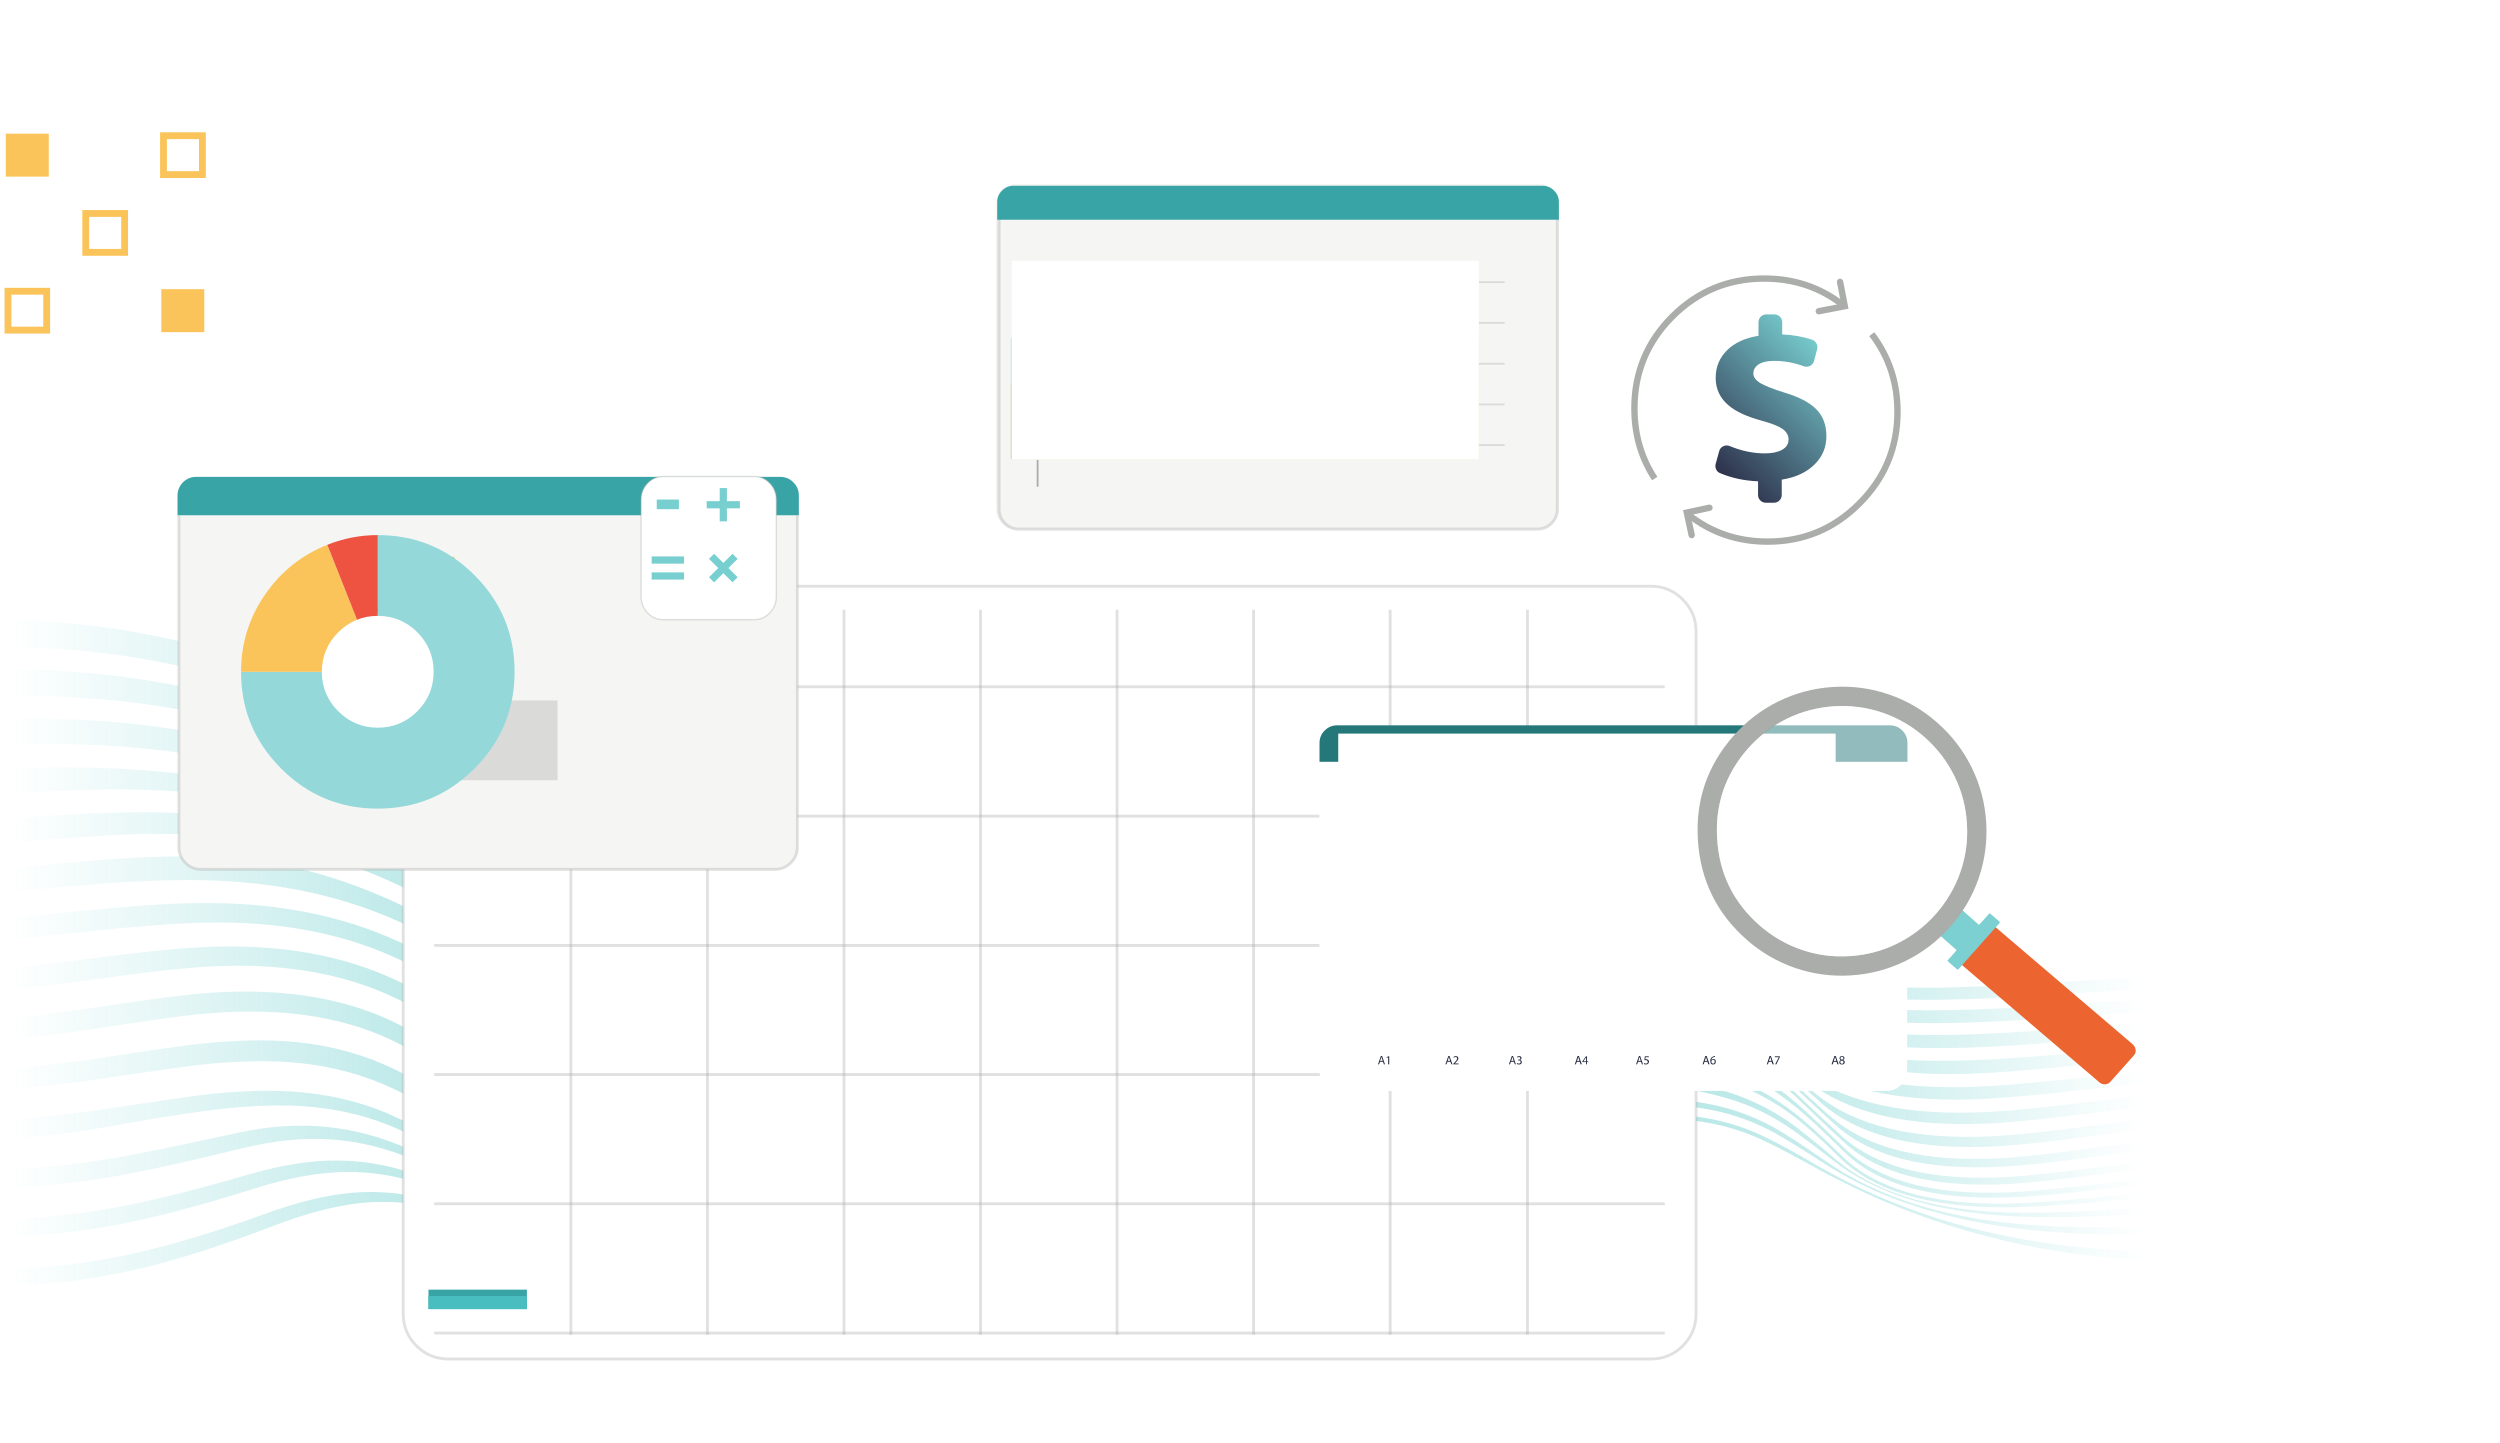 <?xml version="1.0" encoding="utf-8"?>
<svg id="cla_go_digital_prodcuts_klarivis_icon_dark_823x475" image-rendering="auto" baseProfile="basic" version="1.1" x="0px" y="0px" width="823" height="475" xmlns="http://www.w3.org/2000/svg" xmlns:xlink="http://www.w3.org/1999/xlink">
  <defs>
    <filter id="filter1" filterUnits="objectBoundingBox" width="100%" height="100%" x="0%" y="0%">
      <feColorMatrix type="matrix" in="SourceGraphic" values="1 0 0 0 1 0 1 0 0 1 0 0 1 0 1 0 0 0 9999999999999.99 0" result="colorTrans"/>
    </filter>
    <g id="Tween-15" overflow="visible">
      <g transform="translate(-379.3 -313)" id="Layer21_0_FILL">
        <path fill="#FAC45A" stroke="none" d="M577.55 361.9L577.55 264.1 181.05 264.1 181.05 361.9 577.55 361.9Z"/>
      </g>
    </g>
    <linearGradient id="Gradient_1" gradientUnits="userSpaceOnUse" x1="-316.3" y1="103.3" x2="324.7" y2="103.3" spreadMethod="pad">
      <stop offset="0%" stop-color="#3DBEBD" stop-opacity="0"/>
      <stop offset="12.156%" stop-color="#3DBEBD" stop-opacity=".249"/>
      <stop offset="32.549%" stop-color="#3DBEBD" stop-opacity=".5"/>
      <stop offset="71.764%" stop-color="#3DBEBD" stop-opacity=".5"/>
      <stop offset="100%" stop-color="#3DBEBD" stop-opacity="0"/>
    </linearGradient>
    <linearGradient id="Gradient_2" gradientUnits="userSpaceOnUse" x1="563.8" y1="153.299" x2="602.5" y2="114.6" spreadMethod="pad">
      <stop offset="0%" stop-color="#2E324D"/>
      <stop offset="100%" stop-color="#78CFD0"/>
    </linearGradient>
    <filter id="filter33" filterUnits="objectBoundingBox" width="145.018%" height="175.206%" x="-22.509%" y="-37.603%">
      <feFlood flood-color="#000" flood-opacity="1"/>
      <feComposite in2="SourceAlpha" operator="in"/>
      <feGaussianBlur stdDeviation="12 12" result="dropShadow0_feGaussianBlur"/>
      <feComponentTransfer result="dropShadow0_feComponentTransfer">
        <feFuncA type="linear" slope=".2" intercept="0"/>
      </feComponentTransfer>
      <feOffset dx="8.485" dy="8.485"/>
      <feMerge>
        <feMergeNode/>
        <feMergeNode in="SourceGraphic"/>
      </feMerge>
    </filter>
    <filter id="filter34" filterUnits="objectBoundingBox" width="203.588%" height="268.2%" x="-51.794%" y="-84.1%">
      <feFlood flood-color="#000" flood-opacity="1"/>
      <feComposite in2="SourceAlpha" operator="in"/>
      <feGaussianBlur stdDeviation="12 12" result="dropShadow0_feGaussianBlur"/>
      <feComponentTransfer result="dropShadow0_feComponentTransfer">
        <feFuncA type="linear" slope=".2" intercept="0"/>
      </feComponentTransfer>
      <feOffset dx="8.485" dy="8.485"/>
      <feMerge>
        <feMergeNode/>
        <feMergeNode in="SourceGraphic"/>
      </feMerge>
    </filter>
    <filter id="filter35" filterUnits="objectBoundingBox" width="193.865%" height="248.091%" x="-46.932%" y="-74.046%">
      <feFlood flood-color="#000" flood-opacity="1"/>
      <feComposite in2="SourceAlpha" operator="in"/>
      <feGaussianBlur stdDeviation="12 12" result="dropShadow0_feGaussianBlur"/>
      <feComponentTransfer result="dropShadow0_feComponentTransfer">
        <feFuncA type="linear" slope=".2" intercept="0"/>
      </feComponentTransfer>
      <feOffset dx="8.485" dy="8.485"/>
      <feMerge>
        <feMergeNode/>
        <feMergeNode in="SourceGraphic"/>
      </feMerge>
    </filter>
    <filter id="filter36" filterUnits="objectBoundingBox" width="313.452%" height="301.787%" x="-106.726%" y="-100.893%">
      <feFlood flood-color="#000" flood-opacity="1"/>
      <feComposite in2="SourceAlpha" operator="in"/>
      <feGaussianBlur stdDeviation="12 12" result="dropShadow0_feGaussianBlur"/>
      <feComponentTransfer result="dropShadow0_feComponentTransfer">
        <feFuncA type="linear" slope=".2" intercept="0"/>
      </feComponentTransfer>
      <feOffset dx="8.485" dy="8.485"/>
      <feMerge>
        <feMergeNode/>
        <feMergeNode in="SourceGraphic"/>
      </feMerge>
    </filter>
    <filter id="filter37" filterUnits="objectBoundingBox" width="313.452%" height="301.787%" x="-106.726%" y="-100.893%">
      <feFlood flood-color="#000" flood-opacity="1"/>
      <feComposite in2="SourceAlpha" operator="in"/>
      <feGaussianBlur stdDeviation="12 12" result="dropShadow0_feGaussianBlur"/>
      <feComponentTransfer result="dropShadow0_feComponentTransfer">
        <feFuncA type="linear" slope=".2" intercept="0"/>
      </feComponentTransfer>
      <feOffset dx="8.485" dy="8.485"/>
      <feMerge>
        <feMergeNode/>
        <feMergeNode in="SourceGraphic"/>
      </feMerge>
    </filter>
    <filter id="filter38" filterUnits="objectBoundingBox" width="199.174%" height="259.535%" x="-49.587%" y="-79.767%">
      <feFlood flood-color="#000" flood-opacity="1"/>
      <feComposite in2="SourceAlpha" operator="in"/>
      <feGaussianBlur stdDeviation="12 12" result="dropShadow0_feGaussianBlur"/>
      <feComponentTransfer result="dropShadow0_feComponentTransfer">
        <feFuncA type="linear" slope=".2" intercept="0"/>
      </feComponentTransfer>
      <feOffset dx="8.485" dy="8.485"/>
      <feMerge>
        <feMergeNode/>
        <feMergeNode in="SourceGraphic"/>
      </feMerge>
    </filter>
  </defs>
  <g id="Scene-1" overflow="visible">
    <g id="waves" transform="matrix(-1.096 0 0 1.096 358.9 203.95)">
      <path fill="url(#Gradient_1)" stroke="none" d="M-244.15 132.2Q-260.65 133.45 -293.55 130.4 -318.15 128.1 -328.7 128.15L-328.7 131.7Q-318.6 131.75 -297.6 133.85 -274.85 136.1 -264.3 136.45 -235 137.35 -215.55 129.15 -208.45 126.1 -202.7 121.9 -196 117.05 -182.4 105.55 -178.25 102.05 -174.7 99.15 -189.95 110.85 -199.4 117.6 -206.65 122.75 -215.55 126.15 -228.2 130.95 -244.15 132.2M328.7 200.2L328.7 195.1Q315.75 195 302.75 193.2 295.05 192.1 287.3 190.4 270.1 186.6 247.95 178.55 233.05 173.1 221.4 172.15 207.6 171.05 194.5 175.65 186.25 178.55 175.8 184.45 164.25 191.3 158.5 194.45 137.75 205.7 119.5 204.25 95.9 202.35 67.8 187.8 57.5 182.5 44 174.1 28.8 164.45 21.55 159.9 7.75 151.1 .6 146.6 -12.05 138.75 -21.45 133.8 -47.4 120.15 -68.75 118.35 -70.7 118.15 -73 118.15 -82.4 118.15 -92.15 121.85 -98.95 124.45 -109.15 130.45 -122.15 138 -125.95 139.9 -135.75 144.75 -144.5 146.35 -151.35 147.55 -162.8 148.1 -176.6 148.7 -181.15 149.2 -191.15 150.35 -200.25 154.3 -205.45 156.55 -215.55 162.35 -216.55 162.95 -217.6 163.55 -264.4 190.95 -328.7 189.7L-328.7 192.5Q-299.2 192.9 -270.6 185.6 -242.05 178.3 -216.3 163.8 -215.9 163.6 -215.55 163.4 -204.2 157.1 -198.4 154.8 -189.1 151.1 -178.85 150.3 -174.6 149.95 -160.45 149.7 -148.95 149.5 -142 148.4 -132.85 146.9 -122.6 141.75 -119.8 140.35 -105.1 131.75 -94.6 125.6 -87.25 123.05 -76.9 119.55 -66.65 120.4 -45.65 122.15 -20.3 135.8 -11.15 140.75 1.2 148.65 8.15 153.15 21.6 161.95 28.7 166.5 43.55 176.15 56.8 184.55 66.85 189.9 94.4 204.5 117.65 206.4 135.75 207.9 156.55 196.65 162.3 193.55 173.8 186.8 184.25 181 192.55 178.2 205.75 173.75 219.85 175.35 231.25 176.65 246.5 182.55 268.7 191.1 286.5 195.2 294.6 197.05 302.75 198.25 315.7 200.1 328.7 200.2M328.7 170.65L328.7 165.1Q316.5 165 302.75 163.2 297.35 162.45 291.7 161.5 282.8 159.95 255.7 154.1 241.95 151.15 229.45 152.4 216.85 153.6 204.25 159.25 196.6 162.65 185.9 169.2 170.95 178.35 168.6 179.7 148 191.15 129.3 189.95 104.2 188.35 73.35 173.95 62.2 168.75 47.2 160.4 30.45 150.9 22.4 146.45 6.8 137.6 -1.25 133.1 -15.45 125.2 -25.9 120.3 -54.7 106.7 -78 104.6 -80.25 104.4 -83.05 104.4 -99.1 104.4 -120.25 115.8 -131.65 122.25 -137.5 125.3 -147.7 130.55 -156.05 133 -161.45 134.6 -174.1 137.45 -185.8 140.1 -192.05 142.1 -201.15 145.05 -209 150.3 -211.7 152.1 -215.55 155.2 -219.15 158.05 -223.7 161.95 -241 176.75 -274.4 178.05 -285.65 178.5 -302.65 177.5 -327.2 176.05 -328.7 176L-328.7 178.1Q-320.4 178.4 -302.15 179.25 -285.7 179.85 -274.05 179.05 -241.35 176.85 -222.85 162.25 -218.75 159.05 -215.55 156.65 -210.65 152.95 -207.7 151.15 -199.65 146.1 -190.45 143.55 -184.4 141.85 -172.45 139.55 -160.15 137.25 -154.4 135.65 -145.65 133.25 -134.9 127.65 -128.75 124.4 -116.75 117.65 -106.15 112 -98.05 109.6 -87.4 106.45 -76.8 107.4 -53.8 109.4 -25.45 123 -15.15 127.95 -1.2 135.85 6.7 140.3 22.05 149.15 30 153.65 46.5 163.15 61.25 171.5 72.3 176.75 102.75 191.15 127.65 192.85 146.35 194.1 166.95 182.65 168.55 181.8 184.25 172.25 194.95 165.8 202.7 162.45 215.35 157 228.15 156.15 240.5 155.35 254.4 158.75 279.05 164.75 291 166.9 297 167.95 302.75 168.75 316.3 170.55 328.7 170.65M328.7 185.4L328.7 180.1Q316.05 180 302.75 178.2 296.3 177.3 289.65 176 275 173.15 252.05 166.5 237.85 162.35 225.75 162.5 212.6 162.6 199.8 167.75 191.8 170.95 181.2 177.2 169.7 184.25 163.9 187.4 143.25 198.75 124.7 197.45 100.2 195.7 70.6 181.25 59.8 175.95 45.5 167.6 29.4 158.05 21.7 153.55 6.9 144.7 -.75 140.2 -14.25 132.3 -24.2 127.4 -51.7 113.75 -74.15 111.85 -76.3 111.65 -78.8 111.65 -88.35 111.65 -98.2 115.2 -105.3 117.75 -115.5 123.45 -130.9 132.05 -132.55 132.85 -142.55 137.9 -151.1 139.95 -157.45 141.45 -169.2 143 -181.75 144.65 -187.25 145.8 -196.65 147.8 -205.15 152.45 -208.7 154.4 -215.55 159 -218.1 160.7 -221.1 162.8 -241.65 177.05 -273.25 180.95 -292.4 183.35 -328.7 182.2L-328.7 184.7Q-295.3 185.65 -272.7 182.1 -241.75 177.25 -219.95 163.05 -217.6 161.55 -215.55 160.25 -207.6 155.15 -203.5 153.1 -194.85 148.75 -185.25 147.05 -180.1 146.15 -167.1 144.85 -155.5 143.65 -148.95 142.25 -139.95 140.3 -129.45 134.95 -123.35 131.85 -111.65 125 -101.05 119.1 -93.35 116.7 -82.85 113.35 -72.4 114.25 -50.35 116.15 -23.35 129.75 -13.6 134.7 -.35 142.6 7.15 147.05 21.6 155.9 29.15 160.4 44.95 170 59 178.35 69.6 183.65 98.7 198.15 122.9 199.95 141.4 201.3 162.05 190 167.85 186.85 179.4 179.85 189.95 173.7 198 170.6 210.9 165.65 224.25 165.95 236.15 166.2 250.65 170.8 273.2 177.9 288.85 181.1 295.85 182.55 302.75 183.5 315.95 185.35 328.7 185.4M328.7 155.9L328.7 150.1Q317.95 149.95 302.75 148 300.2 147.65 297.5 147.25 268.05 142.9 266.95 142.8 249.7 140.8 236.9 142 220.95 143.45 207.4 150 200.1 153.5 189.25 160.4 175.85 168.9 171.95 171.1 151.4 182.65 132.7 181.5 107.15 179.95 75.6 165.6 64.25 160.4 48.85 152.05 31.7 142.6 23.45 138.15 7.3 129.3 -1 124.85 -15.6 116.95 -26.3 112 -55.9 98.4 -79.7 96.25 -81.95 96 -85.05 96 -101.65 96 -122.75 107.35 -134.3 113.9 -140.2 117.1 -150.6 122.8 -158.55 125.7 -162.3 127.1 -176.9 131.85 -188.2 135.5 -194.95 138.45 -203.85 142.25 -211.45 148.15 -213.35 149.6 -215.55 151.55 -219.9 155.3 -225.55 160.9 -240.7 175.95 -275.15 175.45 -285.45 175.25 -303.6 173.45 -322.2 171.55 -328.7 171.4L-328.7 173.05Q-322.5 173.2 -303.35 174.9 -285.25 176.55 -274.75 176.55 -240.15 176.6 -224.85 161.4 -219.7 156.25 -215.55 152.7 -213 150.45 -210.8 148.85 -203.25 143.2 -194.25 139.65 -187.55 137.05 -176.25 133.8 -162.2 129.8 -158 128.4 -149.55 125.6 -138.5 119.7 -132.25 116.35 -120 109.6 -97.7 98.05 -79.35 99.7 -55.65 101.85 -26.25 115.45 -15.65 120.4 -1.1 128.3 7.15 132.8 23.2 141.65 31.4 146.1 48.45 155.55 63.75 163.85 75.05 169.05 106.45 183.4 131.85 184.95 150.45 186.1 171 174.55 174.3 172.7 188.3 163.9 199.05 157.2 206.5 153.7 220.1 147.3 236.25 146.2 249.1 145.3 266.55 147.7 276.75 149.05 297.4 152.75 300.15 153.2 302.75 153.6 317.85 155.75 328.7 155.9M328.7 111.6L328.7 105.05Q320.7 104.4 302.75 102.15 300.15 101.8 297.3 101.45 277.8 98.95 266.85 98.4 232.4 96.65 207.3 108.9 199.6 112.7 187.85 119.95 173.7 128.75 169.2 131.25 147.05 143.5 127.2 143.2 104.2 142.9 76.3 132 62.6 126.65 29.5 109.9 14.35 102.1 6.65 98.15 -6.95 91.2 -16.8 86.85 -44 74.75 -66 72.05 -70.2 71.55 -74.7 71.55 -92.3 71.55 -113.65 81 -120.75 84.1 -131.95 89.95 -146 97.3 -150.1 99.3 -161.95 105.1 -169.55 109.1 -180 114.75 -188.25 120.1 -196.2 125.25 -205.9 134.1 -211.35 139.3 -215.55 143.15 -219.6 146.85 -222.4 149.3 -239.05 163.8 -274.05 161.75 -284.1 161.15 -302.9 158.5 -321.3 155.95 -328.7 155.55L-328.7 158.2Q-321.6 158.6 -303.35 161.15 -284.8 163.75 -274.85 164.3 -240.2 166.35 -224 151.95 -220.6 148.95 -215.55 144.2 -212.15 141 -207.95 137 -198.55 128.45 -190.55 123.4 -182.55 118.3 -172 112.9 -165.5 109.55 -152.8 103.45 -147.6 100.95 -132.75 93.05 -120.25 86.4 -112.6 83.15 -89 72.95 -68.85 75.25 -46.5 77.8 -18.75 90 -8.7 94.4 5.2 101.4 13.05 105.4 28.45 113.3 62.75 130.55 76.2 135.9 104.65 147.15 128.05 147.75 148.1 148.2 170.15 136.05 174.55 133.65 188.8 124.85 200.55 117.6 208.35 113.85 232.95 101.95 267.5 104.4 277.55 105.1 297.65 107.9 300.3 108.25 302.75 108.6 319.6 110.9 328.7 111.6M328.7 126.35L328.7 120.05Q318.85 119.4 302.75 117.1 300.45 116.75 298 116.4 276.75 113.2 268.05 112.4 233.45 109.3 209.35 120.8 201.5 124.55 189.75 131.8 175.45 140.55 171.1 142.95 149.05 154.95 128.8 154.15 105 153.2 75.9 141.4 63.25 136.3 27.15 118.1 11.45 110.05 3.4 105.95 -10.75 98.8 -21 94.3 -49.4 81.95 -72.2 79.5 -75.65 79.15 -79.4 79.15 -97.15 79.15 -118.85 89.55 -124.55 92.3 -137.2 99.2 -149.1 105.65 -155.75 108.75 -171.15 115.95 -174.65 117.65 -185.3 122.85 -193 127.5 -201.05 132.3 -210.05 140.45 -213 143.25 -215.55 145.7 -221.75 151.55 -225.6 155.05 -241.3 169.35 -275.55 167.45 -285.5 166.9 -303.75 164.35 -321.8 161.85 -328.7 161.5L-328.7 163.8Q-321.95 164.15 -303.95 166.55 -285.85 169 -275.95 169.55 -241.85 171.3 -226.4 157 -222.3 153.25 -215.55 146.8 -213.5 144.85 -211.25 142.7 -202.55 135 -194.45 130.3 -186.9 125.95 -176.2 121.05 -170 118.15 -157.5 112.65 -150.15 109.35 -137.45 102.3 -123.8 94.75 -117.7 91.85 -94.3 80.75 -74.3 82.8 -51.25 85.15 -22.5 97.75 -12.1 102.3 2.2 109.6 10.35 113.7 26.2 121.9 63.85 140.95 75.55 145.8 105.05 158.05 129.15 159.3 149.5 160.4 171.5 148.45 175.9 146.05 190.1 137.35 201.9 130.1 209.75 126.35 233.5 115.05 268.25 118.6 275.8 119.35 298.15 122.8 300.5 123.15 302.75 123.5 318.6 125.8 328.7 126.35M328.7 141.1L328.7 135.1Q318.25 134.65 302.75 132.5 300.35 132.15 297.8 131.75 273.65 128.05 267.65 127.45 250.85 125.65 238.05 126.95 222.25 128.6 208.7 135.2 201.4 138.75 190.5 145.55 176.85 154.05 173.05 156.2 152.35 167.8 133.75 167.3 108.35 166.65 77 153.45 65.55 148.6 50.35 140.8 33.2 131.85 25 127.6 8.85 119.1 .6 114.85 -14 107.3 -24.6 102.6 -53.95 89.6 -77.55 87.5 -80.7 87.25 -83.2 87.25 -100.5 87.25 -121.7 98.2 -145.1 111.85 -157.8 117.25 -170.25 122.4 -176.5 125 -187.5 129.6 -194.8 133.4 -203.45 137.95 -211.65 144.85 -213.2 146.15 -215.55 148.3 -219.75 152.15 -226.4 158.65 -241.55 173.45 -275.75 172.05 -285.8 171.65 -303.85 169.4 -322.1 167.1 -328.7 166.8L-328.7 168.75Q-322.1 169 -303.85 171.15 -285.75 173.25 -275.65 173.6 -241.4 174.65 -226.35 159.8 -219.9 153.45 -215.55 149.55 -213.5 147.7 -211.9 146.4 -203.95 139.9 -195.2 135.7 -188.1 132.25 -177 127.95 -158.95 121 -158.45 120.8 -150.5 117.55 -139 111.1 -122.95 102.1 -120.25 100.7 -97.85 89.25 -78.8 90.9 -55.05 93 -25.55 106.3 -14.85 111.1 -.2 118.8 8.1 123.2 24.3 131.85 32.55 136.15 49.7 145.35 65.05 153.4 76.5 158.4 108 172.2 133.5 173.25 152.25 174 172.85 162.45 176.8 160.2 190.2 151.75 201.15 144.9 208.4 141.35 221.9 134.8 237.7 133.2 250.5 131.9 267.45 133.75 271.8 134.2 297.7 138 300.3 138.4 302.75 138.75 318.1 140.85 328.7 141.1M328.7 52.55L328.7 45.05Q315.3 44.25 302.75 44.45 276.7 44.8 254.35 49.3 218.45 56.5 186.1 75.3 179.55 79.15 168.15 87.05 155.4 96 150.1 99.3 128.3 112.95 110.15 113.85 92.2 114.7 71.9 105.6 59.05 99.8 38.3 86 16 70.5 4.4 63.3 -15.65 50.85 -32.3 45.95 -42.6 42.9 -54.4 42.9 -81.4 42.9 -114.85 58.9 -134.4 68.2 -158.6 86.5 -161.7 88.95 -164.6 91.25 -163.15 90.2 -161.9 89.3 -142.1 75 -119.75 64.1 -97.45 53.35 -79.35 49.25 -55.95 43.95 -36.75 49 -19.3 53.55 1.75 65.9 13.95 73 37.45 88.45 59.85 102.5 73.05 108.2 94.45 117.45 113.1 116.65 131.45 115.8 153.3 102.4 158.45 99.25 171.5 90.3 182.9 82.5 189.65 78.65 222.05 60.15 251.85 54.45 268.9 51.2 290.1 51.05 295.75 51 302.75 51.25 313.95 51.55 328.7 52.55M328.7 67.3L328.7 60.05Q313.3 58.9 302.75 58.4 295.75 58.05 290.9 57.95 269.85 57.55 253.4 60.1 224.45 64.65 192.95 82.15 186.05 86 174.6 93.7 161.4 102.6 156.35 105.65 134.4 118.9 115.8 119.6 96.45 120.3 74 110.95 60.4 105.25 36.5 91 11.85 75.6 -.95 68.5 -23.05 56.35 -41.25 52.1 -49.65 50.15 -58.75 50.15 -74.35 50.15 -92.7 56 -106.5 60.45 -124.6 69.2 -146.25 79.8 -166.15 93.95 -173.75 99.3 -186.2 109.95 -199.9 121.7 -205.95 126.2 -210.35 129.5 -215.55 132 -235.05 141.5 -265.9 140.35 -276.45 139.95 -298.45 137.6 -319.05 135.4 -328.7 135.25L-328.7 138.65Q-319.45 138.85 -299.3 141.15 -277.85 143.6 -267.45 144.05 -235 145.45 -215.55 134.6 -212.05 132.65 -209 130.3 -203.55 126.1 -189.8 114.2 -177.85 103.8 -170.2 98.4 -150.75 84.7 -129.25 74.15 -104.85 62.2 -88.8 57.7 -65.15 51.1 -45.6 55.15 -26.7 59.05 -3.65 71.15 9.75 78.15 35.5 93.6 60.8 108.1 74.75 113.75 98.2 123.3 118.25 122.65 137.05 122.05 159.05 109 164 106.05 177.4 97.2 188.95 89.55 195.95 85.75 226.4 69.2 254.7 65.7 270.6 63.75 291.65 64.65 295.1 64.8 302.75 65.35 312.4 66 328.7 67.3M328.7 96.85L328.7 90.05Q312.75 88.45 302.75 87.5 299 87.1 296.1 86.85 277.5 85.1 264.8 85.15 230.15 85.25 203.75 98.65 196.25 102.45 184.55 109.85 170.6 118.7 166 121.3 143.9 133.85 124.4 134 102.45 134.15 76.15 123.9 62 118.4 31.95 102.75 17.6 95.1 10.3 91.25 -2.7 84.4 -11.85 80.15 -37.65 68.2 -58.5 65.05 -63.8 64.25 -69.35 64.25 -86.45 64.25 -107.2 72.6 -113.8 75.25 -142.7 89.45 -163.35 99.5 -181.9 111.85 -189.75 117.15 -200.3 126.7 -211.2 136.6 -215.55 140.4 -217.1 141.75 -217.8 142.35 -235.65 157.15 -271.8 155.15 -281.95 154.6 -301.7 151.95 -320.65 149.45 -328.7 149.1L-328.7 152.05Q-321 152.4 -302.25 155 -283 157.6 -272.9 158.2 -237.35 160.25 -220.05 145.65 -219.55 145.25 -215.55 141.6 -211.3 137.7 -203 130.15 -192.8 120.9 -184.95 115.65 -166.35 103.55 -146.2 93.95 -139.55 90.7 -126.25 83.8 -114.35 77.9 -105.8 74.6 -82.1 65.45 -62 68.2 -40.6 71.1 -14.15 83.05 -4.7 87.35 8.6 94.25 16.1 98.15 30.85 105.85 62.1 121.9 76.25 127.4 103.3 137.9 125.8 137.95 145.45 138 167.6 125.55 172.1 123.05 186.2 114.2 197.9 106.9 205.5 103.1 231.3 90.25 265.8 91.05 279.35 91.35 302.75 93.85 314.5 95.05 328.7 96.85M328.7 82.05L328.7 75.05Q313.3 73.55 302.75 72.7 296.7 72.15 292.3 71.85 271.35 70.45 256 71.8 228.2 74.25 198.9 89.8 191.7 93.6 180.1 101.2 166.6 110 161.65 112.9 139.65 125.75 120.6 126.2 99.85 126.7 75.4 116.95 61.2 111.3 34.35 96.5 7.45 81.05 -6.5 74.1 -30.55 62.1 -50.1 58.45 -56.95 57.2 -63.85 57.2 -80.35 57.2 -100.05 64.3 -112.2 68.65 -134.05 79.45 -155.2 89.8 -174.4 103.1 -182.1 108.45 -193.6 118.6 -207.35 130.75 -212.2 134.55 -213.8 135.8 -215.55 137 -234.65 149.6 -269 147.95 -279.4 147.45 -300.15 144.9 -319.95 142.5 -328.7 142.25L-328.7 145.5Q-320.25 145.8 -300.9 148.25 -280.6 150.85 -270.4 151.35 -234.15 153.2 -215.55 138.8 -215.25 138.55 -214.95 138.3 -211 135.1 -196.85 122.45 -185.8 112.6 -178.05 107.25 -159.05 94.3 -138.2 84.15 -110.25 70.3 -97.75 66.15 -74.05 58.2 -54.15 61.5 -33.95 64.9 -9.05 76.85 -.25 81.05 12.3 87.95 19.35 91.75 33.25 99.35 61.55 114.5 75.8 120.1 101.2 130.05 122.5 129.7 141.75 129.35 163.85 116.65 168.65 113.9 182.35 105.1 194 97.6 201.3 93.8 228.5 79.65 263.35 78.4 276.9 77.9 295.3 79.2 296.3 79.25 302.75 79.8 311.15 80.5 328.7 82.05M328.7 23L328.7 15 323.95 15Q313.3 15 302.75 15.9 272.85 18.35 243.85 27.8 208.2 39.45 171.6 62.45 165.45 66.3 154.55 74.45 141.8 83.95 136.8 87.35 115.15 102.1 98.3 103.75 82.7 105.3 66.35 96.4 55.6 90.6 39.95 76.95 22.25 60.5 12.95 52.65 -3.2 39.1 -17.5 33 -35.75 25.25 -58.25 27.6 -78.15 29.7 -98 39.25 -117.45 48.6 -144.3 69.3 -158.7 80.55 -165.95 86.05 -178.5 95.6 -188.3 101.85 -200.25 109.5 -215.55 113.4 -225.45 115.9 -236.75 116.85 -254.1 118.3 -289.05 115.85 -303.55 114.85 -309.3 114.55 -320.4 114 -328.7 114.25L-328.7 117.9Q-320.6 117.7 -309.9 118.25 -303.65 118.6 -290.2 119.6 -255.85 122.15 -238.7 120.75 -226.25 119.75 -215.55 116.75 -201.95 112.95 -191.25 106 -181.75 99.8 -169.35 90.4 -162.25 85 -148.15 74 -121.95 53.9 -102.65 44.65 -82.6 35 -62.8 32.4 -40.1 29.35 -21.65 36.3 -6.65 41.95 10.7 55.35 20.7 63 39.8 79.3 56.9 93.05 68.4 98.9 85.95 107.85 102.3 106.3 119.35 104.7 141 90.2 146 86.9 158.75 77.5 169.75 69.4 176 65.55 212.05 43.4 248.45 32.9 274.9 25.3 302.75 23.5 315.55 22.6 328.7 23M328.7 37.8L328.7 30.05Q323.7 29.8 316.85 29.8 309.75 29.8 302.75 30.15 272.9 31.65 245.35 39.45 211.9 48.9 179.75 68.35 173.35 72.2 162.35 80.2 149.45 89.55 144.5 92.75 122.85 107.05 105.65 108.6 88.65 110.15 70 101.1 58.05 95.3 39.5 81.4 19.2 65.25 8.6 57.65 -9.8 44.5 -25.55 39.2 -44.15 32.95 -67 36.55 -86.6 39.6 -106.85 49.4 -126.1 58.65 -151.7 78.2 -165.55 89 -172.55 94.35 -184.75 103.7 -194 109.8 -203.55 116.15 -215.55 119.8 -226.95 123.3 -240.55 124.35 -257.35 125.7 -291.2 123 -304.4 121.95 -310.4 121.6 -320.85 120.95 -328.7 121.1L-328.7 124.75Q-321.15 124.65 -311.05 125.3 -305.25 125.7 -292.45 126.8 -258.95 129.65 -242.1 128.3 -227.5 127.15 -215.55 123.1 -204.85 119.4 -196.3 113.45 -181.95 103.45 -154.7 82 -129.85 63.25 -110.2 53.95 -89.2 44.05 -69.95 40.75 -46.8 36.85 -28.05 43 -12.1 48.2 6.9 60.85 17.85 68.15 38.95 83.75 58.35 97.4 70.65 103.15 89.9 112.2 107.1 111.3 125 110.4 146.8 96.5 152.15 93.1 164.8 84.1 176.1 76.05 182.5 72.25 216.1 52.25 252.25 43.9 276.1 38.4 302.75 37.55 315.4 37.15 328.7 37.8M328.7 8.25L328.7 0Q315.75 .05 302.75 1.5 272 4.9 241.1 16.3 204.2 29.9 163.1 56.55 146.25 67.45 125.65 82.25 115.3 89.65 109.1 92.9 99.4 98 90.4 98.95 76.1 100.5 61.9 91.7 52.5 85.8 39.55 72.4 24.3 55.6 16.3 47.55 2.3 33.55 -10.55 26.75 -28.45 17.25 -50.5 18.5 -70.6 19.65 -90.3 29.3 -109.85 38.85 -137.95 60.9 -159.7 78 -160.3 78.45 -173.15 88.25 -183.5 94.7 -197.45 103.35 -215.55 107.35 -224.1 109.2 -233.55 110 -251.3 111.5 -287.2 109.15 -302.2 108.2 -308.3 107.95 -319.95 107.45 -328.7 107.75L-328.7 111.25Q-320.1 111 -308.85 111.5 -301.75 111.85 -288.15 112.75 -252.85 115.15 -235.2 113.65 -224.8 112.75 -215.55 110.6 -198.9 106.65 -185.95 98.5 -175.95 92.2 -163.25 82.5 -155.85 76.9 -141.25 65.4 -113.9 44.15 -94.35 34.75 -74.65 25.2 -54.6 23.55 -32.35 21.7 -14.2 30.2 -.6 36.6 14.6 50.4 23.3 58.3 39.9 74.9 54.25 88.45 64.45 94.3 79.8 103.15 94.8 101.6 104.1 100.65 114.05 95.6 120.65 92.2 131.05 84.8 150.9 70.55 167.8 59.8 206.95 34.85 243.75 22.25 273.05 12.25 302.75 9.4 315.7 8.15 328.7 8.25Z"/>
    </g>
    <g id="shadow-6" transform="translate(337.05 438.9)" filter="url(#filter33)">
      <path fill="#FFF" stroke="none" d="M212.8 -239.5Q212.8 -245.65 208.45 -250 204.1 -254.4 197.95 -254.4L-197.9 -254.4Q-204.1 -254.4 -208.45 -250 -212.8 -245.65 -212.8 -239.5L-212.8 -14.9Q-212.8 -8.7 -208.45 -4.35 -204.1 0 -197.9 0L197.95 0Q204.1 0 208.45 -4.35 212.8 -8.7 212.8 -14.9L212.8 -239.5Z" fill-opacity="1"/>
      <path id="Layer94_0_1_STROKES" stroke="#AAADAA" stroke-opacity=".356" stroke-width=".95" stroke-linejoin="miter" stroke-linecap="butt" stroke-miterlimit="10" fill="none" d="M197.95 0L-197.9 0Q-204.1 0 -208.45 -4.35 -212.8 -8.7 -212.8 -14.9L-212.8 -239.5Q-212.8 -245.65 -208.45 -250 -204.1 -254.4 -197.9 -254.4L197.95 -254.4Q204.1 -254.4 208.45 -250 212.8 -245.65 212.8 -239.5L212.8 -14.9Q212.8 -8.7 208.45 -4.35 204.1 0 197.95 0Z"/>
      <g transform="translate(-392.3 -438.9)">
        <path id="Layer95_0_1_STROKES" stroke="#AAADAA" stroke-opacity=".356" stroke-width=".95" stroke-linejoin="miter" stroke-linecap="butt" stroke-miterlimit="10" fill="none" d="M549.6 192.25L549.6 430.9"/>
      </g>
      <g transform="translate(-437.5 -438.9)">
        <path id="Layer96_0_1_STROKES" stroke="#AAADAA" stroke-opacity=".356" stroke-width=".95" stroke-linejoin="miter" stroke-linecap="butt" stroke-miterlimit="10" fill="none" d="M549.6 192.25L549.6 430.9"/>
      </g>
      <g transform="translate(-482.45 -438.9)">
        <path id="Layer97_0_1_STROKES" stroke="#AAADAA" stroke-opacity=".356" stroke-width=".95" stroke-linejoin="miter" stroke-linecap="butt" stroke-miterlimit="10" fill="none" d="M549.6 192.25L549.6 430.9"/>
      </g>
      <g transform="translate(-527.4 -438.9)">
        <path id="Layer98_0_1_STROKES" stroke="#AAADAA" stroke-opacity=".356" stroke-width=".95" stroke-linejoin="miter" stroke-linecap="butt" stroke-miterlimit="10" fill="none" d="M549.6 192.25L549.6 430.9"/>
      </g>
      <g transform="translate(-572.35 -438.9)">
        <path id="Layer99_0_1_STROKES" stroke="#AAADAA" stroke-opacity=".356" stroke-width=".95" stroke-linejoin="miter" stroke-linecap="butt" stroke-miterlimit="10" fill="none" d="M549.6 192.25L549.6 430.9"/>
      </g>
      <g transform="translate(-617.3 -438.9)">
        <path id="Layer100_0_1_STROKES" stroke="#AAADAA" stroke-opacity=".356" stroke-width=".95" stroke-linejoin="miter" stroke-linecap="butt" stroke-miterlimit="10" fill="none" d="M549.6 192.25L549.6 430.9"/>
      </g>
      <g transform="translate(-662.25 -438.9)">
        <path id="Layer101_0_1_STROKES" stroke="#AAADAA" stroke-opacity=".356" stroke-width=".95" stroke-linejoin="miter" stroke-linecap="butt" stroke-miterlimit="10" fill="none" d="M549.6 192.25L549.6 430.9"/>
      </g>
      <g transform="translate(-707.2 -438.9)">
        <path id="Layer102_0_1_STROKES" stroke="#AAADAA" stroke-opacity=".356" stroke-width=".95" stroke-linejoin="miter" stroke-linecap="butt" stroke-miterlimit="10" fill="none" d="M549.6 192.25L549.6 430.9"/>
      </g>
      <g transform="matrix(0 1 -1.699 0 529.25 -558.1)">
        <path id="Layer103_0_1_STROKES" stroke="#AAADAA" stroke-opacity=".356" stroke-width=".95" stroke-linejoin="miter" stroke-linecap="butt" stroke-miterlimit="10" fill="none" d="M202.598 -8.5L-202.890 -8.5" transform="matrix(0 -.588 1 0 558.05 311.45)"/>
      </g>
      <g transform="matrix(0 1 -1.699 0 529.25 -600.65)">
        <path id="Layer104_0_1_STROKES" stroke="#AAADAA" stroke-opacity=".356" stroke-width=".95" stroke-linejoin="miter" stroke-linecap="butt" stroke-miterlimit="10" fill="none" d="M202.598 -51.049L-202.890 -51.049" transform="matrix(0 -.588 1 0 600.6 311.45)"/>
      </g>
      <g transform="matrix(0 1 -1.699 0 529.25 -643.2)">
        <path id="Layer105_0_1_STROKES" stroke="#AAADAA" stroke-opacity=".356" stroke-width=".95" stroke-linejoin="miter" stroke-linecap="butt" stroke-miterlimit="10" fill="none" d="M202.598 -93.600L-202.890 -93.600" transform="matrix(0 -.588 1 0 643.15 311.45)"/>
      </g>
      <g transform="matrix(0 1 -1.699 0 529.25 -685.75)">
        <path id="Layer106_0_1_STROKES" stroke="#AAADAA" stroke-opacity=".356" stroke-width=".95" stroke-linejoin="miter" stroke-linecap="butt" stroke-miterlimit="10" fill="none" d="M202.598 -136.149L-202.890 -136.149" transform="matrix(0 -.588 1 0 685.75 311.45)"/>
      </g>
      <g transform="matrix(0 1 -1.699 0 529.25 -728.3)">
        <path id="Layer107_0_1_STROKES" stroke="#AAADAA" stroke-opacity=".356" stroke-width=".95" stroke-linejoin="miter" stroke-linecap="butt" stroke-miterlimit="10" fill="none" d="M202.598 -178.699L-202.890 -178.699" transform="matrix(0 -.588 1 0 728.3 311.45)"/>
      </g>
      <g transform="matrix(0 1 -1.699 0 529.25 -770.85)">
        <path id="Layer108_0_1_STROKES" stroke="#AAADAA" stroke-opacity=".356" stroke-width=".95" stroke-linejoin="miter" stroke-linecap="butt" stroke-miterlimit="10" fill="none" d="M202.598 -221.25L-202.890 -221.25" transform="matrix(0 -.588 1 0 770.8 311.45)"/>
      </g>
    </g>
    <g display="none">
      <g id="Tween-37" transform="matrix(1 0 0 .107 517.8 423.25)">
        <animateTransform attributeName="transform" additive="replace" type="translate" repeatCount="indefinite" dur="9s" keyTimes="0;.211;.4;.704;.881;1" values="517.8,423.306;517.8,423.306;517.8,359.05;517.8,359.05;517.8,423.306;517.8,423.306" keySplines=".25 .5 .5 1;.25 .5 .5 1;0 0 1 1;0 0 1 1;.333 .444 .667 .778" calcMode="spline"/>
        <animateTransform attributeName="transform" additive="sum" type="scale" repeatCount="indefinite" dur="9s" keyTimes="0;.211;.4;.704;.881;1" values="1,.106;1,.106;1,1;1,1;1,.106;1,.106" keySplines=".25 .5 .5 1;.25 .5 .5 1;0 0 1 1;0 0 1 1;.333 .444 .667 .778" calcMode="spline"/>
        <animateTransform attributeName="transform" additive="sum" type="translate" repeatCount="indefinite" dur="9s" keyTimes="0;.211;.4;.704;.881;1" values="0,-1;0,-1;0,0;0,0;0,-1;0,-1" keySplines=".25 .5 .5 1;.25 .5 .5 1;0 0 1 1;0 0 1 1;.333 .444 .667 .778" calcMode="spline"/>
        <animate attributeName="opacity" repeatCount="indefinite" dur="9s" keyTimes="0;.211;.4;.704;.881;1" values="0;0;1;1;0;0" keySplines=".25 .5 .5 1;.25 .5 .5 1;0 0 1 1;0 0 1 1;.333 .444 .667 .778" calcMode="spline"/>
        <path fill="#39A4A6" stroke="none" d="M16.2 71.85L16.2 -71.8 -16.2 -71.8 -16.2 71.85 16.2 71.85Z"/>
        <path fill="#49BEC0" stroke="none" d="M16.2 71.85L16.2 -24.2 -16.2 -24.2 -16.2 71.85 16.2 71.85Z"/>
      </g>
      <animate attributeName="display" repeatCount="indefinite" dur="9s" keyTimes="0;.211;.885;1" values="none;inline;none;none"/>
    </g>
    <g display="none">
      <g id="Tween-36" transform="matrix(1 0 0 .107 472.75 424.4)">
        <animateTransform attributeName="transform" additive="replace" type="translate" repeatCount="indefinite" dur="9s" keyTimes="0;.185;.374;.685;.863;1" values="472.75,424.403;472.75,424.403;472.75,369.6;472.75,369.6;472.75,424.403;472.75,424.403" keySplines=".25 .5 .5 1;.25 .5 .5 1;0 0 1 1;0 0 1 1;.333 .381 .667 .714" calcMode="spline"/>
        <animateTransform attributeName="transform" additive="sum" type="scale" repeatCount="indefinite" dur="9s" keyTimes="0;.185;.374;.685;.863;1" values="1,.106;1,.106;1,1;1,1;1,.106;1,.106" keySplines=".25 .5 .5 1;.25 .5 .5 1;0 0 1 1;0 0 1 1;.333 .381 .667 .714" calcMode="spline"/>
        <animateTransform attributeName="transform" additive="sum" type="translate" repeatCount="indefinite" dur="9s" keyTimes="0;.185;.374;.685;.863;1" values="0,-.5;0,-.5;0,0;0,0;0,-.5;0,-.5" keySplines=".25 .5 .5 1;.25 .5 .5 1;0 0 1 1;0 0 1 1;.333 .381 .667 .714" calcMode="spline"/>
        <animate attributeName="opacity" repeatCount="indefinite" dur="9s" keyTimes="0;.185;.374;.685;.863;1" values="0;0;1;1;0;0" keySplines=".25 .5 .5 1;.25 .5 .5 1;0 0 1 1;0 0 1 1;.333 .381 .667 .714" calcMode="spline"/>
        <path fill="#39A4A6" stroke="none" d="M16.2 61.3L16.2 -61.25 -16.2 -61.25 -16.2 61.3 16.2 61.3Z"/>
        <path fill="#49BEC0" stroke="none" d="M16.2 61.3L16.2 -20.65 -16.2 -20.65 -16.2 61.3 16.2 61.3Z"/>
      </g>
      <animate attributeName="display" repeatCount="indefinite" dur="9s" keyTimes="0;.185;.87;1" values="none;inline;none;none"/>
    </g>
    <g display="none">
      <g id="Tween-35" transform="matrix(1 0 0 .107 427.65 425.85)">
        <animateTransform attributeName="transform" additive="replace" type="translate" repeatCount="indefinite" dur="9s" keyTimes="0;.159;.348;.667;.844;1" values="427.65,425.901;427.65,425.901;427.65,383.4;427.65,383.4;427.65,425.901;427.65,425.901" keySplines=".25 .5 .5 1;.25 .5 .5 1;0 0 1 1;0 0 1 1;.333 .381 .667 .714" calcMode="spline"/>
        <animateTransform attributeName="transform" additive="sum" type="scale" repeatCount="indefinite" dur="9s" keyTimes="0;.159;.348;.667;.844;1" values="1,.106;1,.106;1,1;1,1;1,.106;1,.106" keySplines=".25 .5 .5 1;.25 .5 .5 1;0 0 1 1;0 0 1 1;.333 .381 .667 .714" calcMode="spline"/>
        <animateTransform attributeName="transform" additive="sum" type="translate" repeatCount="indefinite" dur="9s" keyTimes="0;.159;.348;.667;.844;1" values="0,-.95;0,-.95;0,0;0,0;0,-.95;0,-.95" keySplines=".25 .5 .5 1;.25 .5 .5 1;0 0 1 1;0 0 1 1;.333 .381 .667 .714" calcMode="spline"/>
        <animate attributeName="opacity" repeatCount="indefinite" dur="9s" keyTimes="0;.159;.348;.667;.844;1" values="0;0;1;1;0;0" keySplines=".25 .5 .5 1;.25 .5 .5 1;0 0 1 1;0 0 1 1;.333 .381 .667 .714" calcMode="spline"/>
        <path fill="#39A4A6" stroke="none" d="M16.25 47.5L16.25 -47.5 -16.2 -47.5 -16.2 47.5 16.25 47.5Z"/>
        <path fill="#49BEC0" stroke="none" d="M16.25 47.5L16.25 -16 -16.2 -16 -16.2 47.5 16.25 47.5Z"/>
      </g>
      <animate attributeName="display" repeatCount="indefinite" dur="9s" keyTimes="0;.159;.852;1" values="none;inline;none;none"/>
    </g>
    <g display="none">
      <g id="Tween-34" transform="matrix(1 0 0 .107 382.6 426.55)">
        <animateTransform attributeName="transform" additive="replace" type="translate" repeatCount="indefinite" dur="9s" keyTimes="0;.133;.322;.648;.826;1" values="382.6,426.601;382.6,426.601;382.6,389.95;382.6,389.95;382.6,426.601;382.6,426.601" keySplines=".25 .5 .5 1;.25 .5 .5 1;0 0 1 1;0 0 1 1;.333 .381 .667 .714" calcMode="spline"/>
        <animateTransform attributeName="transform" additive="sum" type="scale" repeatCount="indefinite" dur="9s" keyTimes="0;.133;.322;.648;.826;1" values="1,.106;1,.106;1,1;1,1;1,.106;1,.106" keySplines=".25 .5 .5 1;.25 .5 .5 1;0 0 1 1;0 0 1 1;.333 .381 .667 .714" calcMode="spline"/>
        <animateTransform attributeName="transform" additive="sum" type="translate" repeatCount="indefinite" dur="9s" keyTimes="0;.133;.322;.648;.826;1" values="0,-.95;0,-.95;0,0;0,0;0,-.95;0,-.95" keySplines=".25 .5 .5 1;.25 .5 .5 1;0 0 1 1;0 0 1 1;.333 .381 .667 .714" calcMode="spline"/>
        <animate attributeName="opacity" repeatCount="indefinite" dur="9s" keyTimes="0;.133;.322;.648;.826;1" values="0;0;1;1;0;0" keySplines=".25 .5 .5 1;.25 .5 .5 1;0 0 1 1;0 0 1 1;.333 .381 .667 .714" calcMode="spline"/>
        <path fill="#39A4A6" stroke="none" d="M16.2 40.95L16.2 -40.95 -16.2 -40.95 -16.2 40.95 16.2 40.95Z"/>
        <path fill="#49BEC0" stroke="none" d="M16.2 40.95L16.2 -13.8 -16.2 -13.8 -16.2 40.95 16.2 40.95Z"/>
      </g>
      <animate attributeName="display" repeatCount="indefinite" dur="9s" keyTimes="0;.133;.833;1" values="none;inline;none;none"/>
    </g>
    <g display="none">
      <g id="Tween-33" transform="matrix(1 0 0 .107 337.5 427.3)">
        <animateTransform attributeName="transform" additive="replace" type="translate" repeatCount="indefinite" dur="9s" keyTimes="0;.107;.296;.63;.807;1" values="337.5,427.303;337.5,427.303;337.5,396.7;337.5,396.7;337.5,427.303;337.5,427.303" keySplines=".25 .5 .5 1;.25 .5 .5 1;0 0 1 1;0 0 1 1;.333 .381 .667 .714" calcMode="spline"/>
        <animateTransform attributeName="transform" additive="sum" type="scale" repeatCount="indefinite" dur="9s" keyTimes="0;.107;.296;.63;.807;1" values="1,.106;1,.106;1,1;1,1;1,.106;1,.106" keySplines=".25 .5 .5 1;.25 .5 .5 1;0 0 1 1;0 0 1 1;.333 .381 .667 .714" calcMode="spline"/>
        <animateTransform attributeName="transform" additive="sum" type="translate" repeatCount="indefinite" dur="9s" keyTimes="0;.107;.296;.63;.807;1" values="0,-.5;0,-.5;0,0;0,0;0,-.5;0,-.5" keySplines=".25 .5 .5 1;.25 .5 .5 1;0 0 1 1;0 0 1 1;.333 .381 .667 .714" calcMode="spline"/>
        <animate attributeName="opacity" repeatCount="indefinite" dur="9s" keyTimes="0;.107;.296;.63;.807;1" values="0;0;1;1;0;0" keySplines=".25 .5 .5 1;.25 .5 .5 1;0 0 1 1;0 0 1 1;.333 .381 .667 .714" calcMode="spline"/>
        <path fill="#39A4A6" stroke="none" d="M16.25 34.2L16.25 -34.2 -16.2 -34.2 -16.2 34.2 16.25 34.2Z"/>
        <path fill="#49BEC0" stroke="none" d="M16.25 34.2L16.25 -11.55 -16.2 -11.55 -16.2 34.2 16.25 34.2Z"/>
      </g>
      <animate attributeName="display" repeatCount="indefinite" dur="9s" keyTimes="0;.107;.815;1" values="none;inline;none;none"/>
    </g>
    <g display="none">
      <g id="Tween-32" transform="matrix(1 0 0 .107 292.45 426.8)">
        <animateTransform attributeName="transform" additive="replace" type="translate" repeatCount="indefinite" dur="9s" keyTimes="0;.081;.27;.611;.789;1" values="292.45,426.803;292.45,426.803;292.45,392.05;292.45,392.05;292.45,426.803;292.45,426.803" keySplines=".25 .5 .5 1;.25 .5 .5 1;0 0 1 1;0 0 1 1;.333 .381 .667 .714" calcMode="spline"/>
        <animateTransform attributeName="transform" additive="sum" type="scale" repeatCount="indefinite" dur="9s" keyTimes="0;.081;.27;.611;.789;1" values="1,.106;1,.106;1,1;1,1;1,.106;1,.106" keySplines=".25 .5 .5 1;.25 .5 .5 1;0 0 1 1;0 0 1 1;.333 .381 .667 .714" calcMode="spline"/>
        <animateTransform attributeName="transform" additive="sum" type="translate" repeatCount="indefinite" dur="9s" keyTimes="0;.081;.27;.611;.789;1" values="0,-.5;0,-.5;0,0;0,0;0,-.5;0,-.5" keySplines=".25 .5 .5 1;.25 .5 .5 1;0 0 1 1;0 0 1 1;.333 .381 .667 .714" calcMode="spline"/>
        <animate attributeName="opacity" repeatCount="indefinite" dur="9s" keyTimes="0;.081;.27;.611;.789;1" values="0;0;1;1;0;0" keySplines=".25 .5 .5 1;.25 .5 .5 1;0 0 1 1;0 0 1 1;.333 .381 .667 .714" calcMode="spline"/>
        <path fill="#39A4A6" stroke="none" d="M16.2 38.85L16.2 -38.85 -16.2 -38.85 -16.2 38.85 16.2 38.85Z"/>
        <path fill="#49BEC0" stroke="none" d="M16.2 38.85L16.2 -13.1 -16.2 -13.1 -16.2 38.85 16.2 38.85Z"/>
      </g>
      <animate attributeName="display" repeatCount="indefinite" dur="9s" keyTimes="0;.081;.796;1" values="none;inline;none;none"/>
    </g>
    <g display="none">
      <g id="Tween-31" transform="matrix(1 0 0 .107 247.35 426.2)">
        <animateTransform attributeName="transform" additive="replace" type="translate" repeatCount="indefinite" dur="9s" keyTimes="0;.052;.241;.589;.767;1" values="247.35,426.256;247.35,426.256;247.35,386.7;247.35,386.7;247.35,426.256;247.35,426.256" keySplines=".25 .5 .5 1;.25 .5 .5 1;0 0 1 1;0 0 1 1;.333 .381 .667 .714" calcMode="spline"/>
        <animateTransform attributeName="transform" additive="sum" type="scale" repeatCount="indefinite" dur="9s" keyTimes="0;.052;.241;.589;.767;1" values="1,.106;1,.106;1,1;1,1;1,.106;1,.106" keySplines=".25 .5 .5 1;.25 .5 .5 1;0 0 1 1;0 0 1 1;.333 .381 .667 .714" calcMode="spline"/>
        <animateTransform attributeName="transform" additive="sum" type="translate" repeatCount="indefinite" dur="9s" keyTimes="0;.052;.241;.589;.767;1" values="0,-1;0,-1;0,0;0,0;0,-1;0,-1" keySplines=".25 .5 .5 1;.25 .5 .5 1;0 0 1 1;0 0 1 1;.333 .381 .667 .714" calcMode="spline"/>
        <animate attributeName="opacity" repeatCount="indefinite" dur="9s" keyTimes="0;.052;.241;.589;.767;1" values="0;0;1;1;0;0" keySplines=".25 .5 .5 1;.25 .5 .5 1;0 0 1 1;0 0 1 1;.333 .381 .667 .714" calcMode="spline"/>
        <path fill="#39A4A6" stroke="none" d="M16.25 44.2L16.25 -44.15 -16.2 -44.15 -16.2 44.2 16.25 44.2Z"/>
        <path fill="#49BEC0" stroke="none" d="M16.25 44.2L16.25 -14.85 -16.2 -14.85 -16.2 44.2 16.25 44.2Z"/>
      </g>
      <animate attributeName="display" repeatCount="indefinite" dur="9s" keyTimes="0;.052;.774;1" values="none;inline;none;none"/>
    </g>
    <g display="none">
      <g id="Tween-30" transform="matrix(1 0 0 .107 202.3 427.1)">
        <animateTransform attributeName="transform" additive="replace" type="translate" repeatCount="indefinite" dur="9s" keyTimes="0;.026;.215;.57;.748;1" values="202.3,427.103;202.3,427.103;202.3,394.95;202.3,394.95;202.3,427.103;202.3,427.103" keySplines=".25 .5 .5 1;.25 .5 .5 1;0 0 1 1;0 0 1 1;.333 .381 .667 .714" calcMode="spline"/>
        <animateTransform attributeName="transform" additive="sum" type="scale" repeatCount="indefinite" dur="9s" keyTimes="0;.026;.215;.57;.748;1" values="1,.106;1,.106;1,1;1,1;1,.106;1,.106" keySplines=".25 .5 .5 1;.25 .5 .5 1;0 0 1 1;0 0 1 1;.333 .381 .667 .714" calcMode="spline"/>
        <animateTransform attributeName="transform" additive="sum" type="translate" repeatCount="indefinite" dur="9s" keyTimes="0;.026;.215;.57;.748;1" values="0,-.5;0,-.5;0,0;0,0;0,-.5;0,-.5" keySplines=".25 .5 .5 1;.25 .5 .5 1;0 0 1 1;0 0 1 1;.333 .381 .667 .714" calcMode="spline"/>
        <animate attributeName="opacity" repeatCount="indefinite" dur="9s" keyTimes="0;.026;.215;.57;.748;1" values="0;0;1;1;0;0" keySplines=".25 .5 .5 1;.25 .5 .5 1;0 0 1 1;0 0 1 1;.333 .381 .667 .714" calcMode="spline"/>
        <path fill="#39A4A6" stroke="none" d="M16.25 35.95L16.25 -35.9 -16.2 -35.9 -16.2 35.95 16.25 35.95Z"/>
        <path fill="#49BEC0" stroke="none" d="M16.25 35.95L16.25 -12.1 -16.2 -12.1 -16.2 35.95 16.25 35.95Z"/>
      </g>
      <animate attributeName="display" repeatCount="indefinite" dur="9s" keyTimes="0;.026;.756;1" values="none;inline;none;none"/>
    </g>
    <g>
      <g id="Tween-29" transform="matrix(1 0 0 .107 157.25 427.75)">
        <animateTransform attributeName="transform" additive="replace" type="translate" repeatCount="indefinite" dur="9s" keyTimes="0;.189;.552;.73;1" values="157.25,427.753;157.25,400.95;157.25,400.95;157.25,427.753;157.25,427.753" keySplines=".25 .5 .5 1;0 0 1 1;0 0 1 1;.333 .381 .667 .714" calcMode="spline"/>
        <animateTransform attributeName="transform" additive="sum" type="scale" repeatCount="indefinite" dur="9s" keyTimes="0;.189;.552;.73;1" values="1,.106;1,1;1,1;1,.106;1,.106" keySplines=".25 .5 .5 1;0 0 1 1;0 0 1 1;.333 .381 .667 .714" calcMode="spline"/>
        <animateTransform attributeName="transform" additive="sum" type="translate" repeatCount="indefinite" dur="9s" keyTimes="0;.189;.552;.73;1" values="0,-.5;0,0;0,0;0,-.5;0,-.5" keySplines=".25 .5 .5 1;0 0 1 1;0 0 1 1;.333 .381 .667 .714" calcMode="spline"/>
        <animate attributeName="opacity" repeatCount="indefinite" dur="9s" keyTimes="0;.189;.552;.73;1" values="0;1;1;0;0" keySplines=".25 .5 .5 1;0 0 1 1;0 0 1 1;.333 .381 .667 .714" calcMode="spline"/>
        <path fill="#39A4A6" stroke="none" d="M16.2 29.95L16.2 -29.9 -16.2 -29.9 -16.2 29.95 16.2 29.95Z"/>
        <path fill="#49BEC0" stroke="none" d="M16.2 29.95L16.2 -10.1 -16.2 -10.1 -16.2 29.95 16.2 29.95Z"/>
      </g>
      <animate attributeName="display" repeatCount="indefinite" dur="9s" keyTimes="0;.737;1" values="inline;none;none"/>
    </g>
    <g display="none">
      <g id="Tween-28" transform="translate(134.8 355.75)">
        <animateTransform attributeName="transform" additive="replace" type="translate" repeatCount="indefinite" dur="9s" keyTimes="0;.048;.048;.052;.052;.056;.056;.059;.059;.063;.063;.067;.067;.07;.07;.074;.074;.078;.078;.081;.081;.085;.085;.089;.089;.093;.093;.096;.096;.1;.1;.104;.104;.107;.107;.111;.111;.115;.115;.119;.119;.122;.122;.126;.126;.13;.13;.133;.133;.137;.137;.141;.141;.144;.144;.148;.148;.152;.152;.156;.156;.159;.159;.163;.163;.167;.167;.17;.17;.174;.174;.178;.178;.181;.181;.185;.185;.189;.189;.193;.193;.196;.196;.2;.2;.204;.204;.207;.207;.211;.211;.215;.215;.219;.219;.222;.222;.226;.226;.23;.23;.233;.233;.237;.237;.241;.241;.244;.244;.248;.248;.252;.252;.256;.256;.259;.259;.263;.263;.267;.267;.27;.27;.274;.274;.278;.278;.281;.281;.285;.285;.289;.289;.293;.293;.296;.296;.3;.3;.304;.304;.307;.307;.311;.311;.315;.315;.319;.319;.322;.322;.326;.326;.33;.33;.333;.333;.337;.337;.341;.341;.344;.344;.348;.348;.352;.352;.356;.356;.359;.359;.363;.363;.367;.367;.37;.37;.374;.374;.378;.378;.381;.381;.385;.385;.389;.389;.393;.393;.396;.396;.4;.4;.404;.404;.407;.407;.411;.411;.415;.415;.626;.626;.63;.63;.633;.633;.637;.637;.641;.641;.644;.644;.648;.648;.652;.652;.656;.656;.659;.659;.663;.663;.667;.667;.67;.67;.674;.674;.678;.678;.681;.681;.685;.685;.689;.689;1" values="134.8,355.75;134.8,355.75;138.25,354.85;138.25,354.85;141.7,353.9;141.7,353.9;145.15,353;145.15,353;148.55,352.1;148.55,352.1;152,351.15;152,351.15;155.45,350.25;155.45,350.25;158.9,349.3;158.9,349.3;162.35,348.4;162.35,348.4;165.8,347.5;165.8,347.5;169.25,346.55;169.25,346.55;172.65,345.65;172.65,345.65;176.1,344.75;176.1,344.75;179.55,343.8;179.55,343.8;183,342.9;183,342.9;186.45,342;186.45,342;189.9,341.05;189.9,341.05;193.35,340.15;193.35,340.15;196.75,339.25;196.75,339.25;200.2,338.3;200.2,338.3;203.6,337.25;203.6,337.25;206.95,336;206.95,336;210.25,334.7;210.25,334.7;213.6,333.4;213.6,333.4;216.9,332.15;216.9,332.15;220.25,330.85;220.25,330.85;223.55,329.55;223.55,329.55;226.9,328.3;226.9,328.3;230.2,327;230.2,327;233.55,325.7;233.55,325.7;236.85,324.45;236.85,324.45;240.2,323.15;240.2,323.15;243.5,321.85;243.5,321.85;248.004,320.63;248.004,320.63;252.535,321.756;252.535,321.756;255.957,322.705;255.957,322.705;259.457,323.633;259.457,323.633;262.925,324.589;262.925,324.589;266.412,325.472;266.412,325.472;269.898,326.334;269.898,326.334;273.262,327.349;273.262,327.349;276.713,328.248;276.713,328.248;280.252,329.079;280.252,329.079;283.571,330.066;283.571,330.066;287.016,330.945;287.016,330.945;290.443,331.853;290.443,331.853;293.967,332.643;293.967,332.643;297.469,333.341;297.469,333.341;300.969,334.04;300.969,334.04;304.44,334.729;304.44,334.729;307.892,335.479;307.892,335.479;311.374,336.139;311.374,336.139;314.944,336.827;314.944,336.827;318.413,337.469;318.413,337.469;321.947,338.175;321.947,338.175;325.406,338.896;325.406,338.896;328.968,339.558;328.968,339.558;332.4,340.272;332.4,340.272;335.944,340.997;335.944,340.997;340.552,340.398;340.552,340.398;345,339.05;345,339.05;349.6,337.6;349.6,337.6;354.15,336.4;354.15,336.4;358.7,335.05;358.7,335.05;363.3,333.75;363.3,333.75;367.85,332.4;367.85,332.4;372.4,331.05;372.4,331.05;376.95,329.75;376.95,329.75;381.5,328.4;381.5,328.4;386.1,327.1;386.1,327.1;390.65,325.85;390.65,325.85;395.25,324.55;395.25,324.55;399.8,323.3;399.8,323.3;404.4,322.05;404.4,322.05;409,320.75;409,320.75;413.6,319.5;413.6,319.5;418.15,318.25;418.15,318.25;422.7,317;422.7,317;427.3,315.7;427.3,315.7;431.35,313.2;431.35,313.2;435.3,310.6;435.3,310.6;439.3,308.05;439.3,308.05;443.3,305.35;443.3,305.35;447.25,302.75;447.25,302.75;451.25,300.15;451.25,300.15;455.2,297.55;455.2,297.55;459.2,294.95;459.2,294.95;463.15,292.35;463.15,292.35;467.15,289.75;467.15,289.75;471.1,287.15;471.1,287.15;475.25,284.95;475.25,284.95;479.65,283.15;479.65,283.15;484.05,281.35;484.05,281.35;488.45,279.55;488.45,279.55;492.85,277.75;492.85,277.75;497.25,275.95;497.25,275.95;501.6,274.15;501.6,274.15;506,272.35;506,272.35;510.4,270.55;510.4,270.55;514.8,268.85;514.8,268.85;519.15,266.95;519.15,266.95;519.196,266.996;519.196,266.996;519.194,266.947;519.194,266.947;519.237,266.946;519.237,266.946;519.189,267.033;519.189,267.033;519.229,266.943;519.229,266.943;519.225,266.983;519.225,266.983;519.14,267.021;519.14,267.021;519.167,266.967;519.167,266.967;519.15,266.975;519.15,266.975;519.194,266.994;519.194,266.994;519.169,267.039;519.169,267.039;519.167,266.967;519.167,266.967;519.228,266.964;519.228,266.964;519.161,266.992;519.161,266.992;519.217,266.987;519.217,266.987;519.156,266.956;519.156,266.956;519.153,267.006;519.153,267.006;519.15,266.95;519.15,266.95" calcMode="discrete"/>
        <animateTransform attributeName="transform" additive="sum" type="rotate" repeatCount="indefinite" dur="9s" keyTimes="0;.167;.167;.17;.17;.174;.174;.178;.178;.181;.181;.185;.185;.189;.189;.193;.193;.196;.196;.2;.2;.204;.204;.207;.207;.211;.211;.215;.215;.219;.219;.222;.222;.226;.226;.23;.23;.233;.233;.237;.237;.241;.241;.244;.244;.248;.248;.252;.252;.256;.256;.259;.259;.263;.263;.267;.267;.27;.27;.274;.274;.415;.415;1" values="0,0,0;0,0,0;22.499,0,0;22.499,0,0;45,0,0;45,0,0;44.438,0,0;44.438,0,0;43.875,0,0;43.875,0,0;43.313,0,0;43.313,0,0;42.75,0,0;42.75,0,0;42.188,0,0;42.188,0,0;41.626,0,0;41.626,0,0;41.063,0,0;41.063,0,0;40.5,0,0;40.5,0,0;39.938,0,0;39.938,0,0;39.376,0,0;39.376,0,0;38.813,0,0;38.813,0,0;38.25,0,0;38.25,0,0;37.687,0,0;37.687,0,0;37.126,0,0;37.126,0,0;36.562,0,0;36.562,0,0;36.001,0,0;36.001,0,0;35.439,0,0;35.439,0,0;34.874,0,0;34.874,0,0;34.313,0,0;34.313,0,0;33.751,0,0;33.751,0,0;33.187,0,0;33.187,0,0;32.625,0,0;32.625,0,0;32.063,0,0;32.063,0,0;31.5,0,0;31.5,0,0;15.751,0,0;15.751,0,0;.001,0,0;.001,0,0;0,0,0;0,0,0;.001,0,0;.001,0,0;0,0,0;0,0,0" calcMode="discrete"/>
        <animateTransform attributeName="transform" additive="sum" type="scale" repeatCount="indefinite" dur="9s" keyTimes="0;.167;.167;.17;.17;.174;.174;.263;.263;.267;.267;.626;.626;.63;.63;.633;.633;.637;.637;.641;.641;.644;.644;.648;.648;.652;.652;.656;.656;.659;.659;.663;.663;.667;.667;.67;.67;.674;.674;.678;.678;.681;.681;.685;.685;.689;.689;1" values="1,1;1,1;1,.999;1,.999;1,1;1,1;.998,.998;.998,.998;1,.999;1,.999;1,1;1,1;.972,.972;.972,.972;.944,.944;.944,.944;.917,.917;.917,.917;.889,.889;.889,.889;.861,.861;.861,.861;.833,.833;.833,.833;.806,.806;.806,.806;.778,.778;.778,.778;.75,.75;.75,.75;.722,.722;.722,.722;.694,.694;.694,.694;.667,.667;.667,.667;.639,.639;.639,.639;.611,.611;.611,.611;.583,.583;.583,.583;.556,.556;.556,.556;.528,.528;.528,.528;.5,.5;.5,.5" calcMode="discrete"/>
        <animateTransform attributeName="transform" additive="sum" type="translate" repeatCount="indefinite" dur="9s" keyTimes="0;.167;.167;.17;.17;.174;.174;.178;.178;.181;.181;.185;.185;.189;.189;.193;.193;.2;.2;.204;.204;.207;.207;.211;.211;.215;.215;.226;.226;.233;.233;.237;.237;.241;.241;.244;.244;.248;.248;.252;.252;.256;.256;.259;.259;.263;.263;.267;.267;.27;.27;.274;.274;.319;.319;.33;.33;.337;.337;.348;.348;.378;.378;.411;.411;.415;.415;.626;.626;.63;.63;.633;.633;.637;.637;.641;.641;.644;.644;.648;.648;.652;.652;.656;.656;.659;.659;.663;.663;.667;.667;.67;.67;.674;.674;.678;.678;.681;.681;.685;.685;.689;.689;1" values="0,0;0,0;-.1,-.1;-.1,-.1;-.1,-.05;-.1,-.05;-.15,0;-.15,0;-.1,.05;-.1,.05;-.15,-.05;-.15,-.05;-.2,-.05;-.2,-.05;-.2,0;-.2,0;-.15,0;-.15,0;-.2,0;-.2,0;-.2,-.05;-.2,-.05;-.15,0;-.15,0;-.2,-.1;-.2,-.1;-.15,0;-.15,0;-.15,-.05;-.15,-.05;-.1,-.1;-.1,-.1;-.15,-.05;-.15,-.05;-.05,-.05;-.05,-.05;-.15,-.05;-.15,-.05;-.1,-.05;-.1,-.05;-.2,0;-.2,0;-.15,-.05;-.15,-.05;-.2,-.05;-.2,-.05;-.2,-.15;-.2,-.15;-.1,-.05;-.1,-.05;-.15,-.05;-.15,-.05;-.1,-.05;-.1,-.05;-.15,-.05;-.15,-.05;-.1,-.05;-.1,-.05;-.15,-.05;-.15,-.05;-.2,-.05;-.2,-.05;-.15,-.05;-.15,-.05;-.15,-.1;-.15,-.1;0,0;0,0;-.15,-.15;-.15,-.15;-.1,-.05;-.1,-.05;-.15,-.05;-.15,-.05;-.1,-.15;-.1,-.15;-.15,-.05;-.15,-.05;-.15,-.1;-.15,-.1;-.05,-.15;-.05,-.15;-.15,-.15;-.15,-.15;0,-.1;0,-.1;-.2,-.2;-.2,-.2;-.1,-.2;-.1,-.2;-.1,-.1;-.1,-.1;-.2,-.1;-.2,-.1;-.1,-.15;-.1,-.15;-.2,-.15;-.2,-.15;-.1,-.1;-.1,-.1;-.1,-.2;-.1,-.2;0,-.1;0,-.1" calcMode="discrete"/>
        <animate attributeName="opacity" repeatCount="indefinite" dur="9s" keyTimes="0;.626;.626;.63;.63;.633;.633;.637;.637;.641;.641;.644;.644;.648;.648;.652;.652;.656;.656;.659;.659;.663;.663;.667;.667;.67;.67;.674;.674;.678;.678;.681;.681;.685;.685;.689;.689;1" values="1;1;.97;.97;.95;.95;.92;.92;.89;.89;.86;.86;.83;.83;.8;.8;.78;.78;.75;.75;.72;.72;.7;.7;.67;.67;.64;.64;.61;.61;.58;.58;.55;.55;.53;.53;.5;.5" calcMode="discrete"/>
        <path fill="#FAC45A" stroke="none" d="M-5.7 -5.15L-1.6 -.6 -1.3 5.2 5.7 -3.9 -5.7 -5.15Z"/>
      </g>
      <animate attributeName="display" repeatCount="indefinite" dur="9s" keyTimes="0;.044;.696;1" values="none;inline;none;none"/>
    </g>
    <g display="none">
      <g transform="translate(-55.25 0)" id="Layer16_0_FILL">
        <path fill="#FAC45A" stroke="none" d="M392.65 341.15L392.8 341.15 438.95 327.65 483.05 315.45 528.2 285.9 574.4 266.95 574 265.95 527.7 284.95 482.7 314.45 438.65 326.6 392.75 340.05 346.15 330.85 302.75 319.3 302.6 319.25 257.45 336.7 189.75 354.75 190.05 355.75 257.75 337.7 302.65 320.35 345.95 331.85 392.65 341.15Z"/>
      </g>
      <animate attributeName="display" repeatCount="indefinite" dur="9s" keyTimes="0;.044;.789;1" values="none;inline;none;none"/>
      <animate attributeName="mask" repeatCount="indefinite" dur="9s" keyTimes="0;.044;.789;1" values="none;url(#mask_3);none;none"/>
    </g>
    <mask id="mask_3">
      <g filter="url(#filter1)">
        <g display="none">
          <use xlink:href="#Tween-15" transform="translate(-66.05 313)">
            <animateTransform attributeName="transform" additive="replace" type="translate" repeatCount="indefinite" dur="9s" keyTimes="0;.044;.163;.259;.415;.548;.785;1" values="-66.05,313;-66.05,313;49.1,319.25;137.25,316.85;324.05,313;324.05,313;720.75,307.85;720.75,307.85"/>
          </use>
          <animate attributeName="display" repeatCount="indefinite" dur="9s" keyTimes="0;.044;.789;1" values="none;inline;none;none"/>
        </g>
      </g>
    </mask>
    <g id="Tween-27" transform="translate(581.35 135)">
      <animateTransform attributeName="transform" additive="replace" type="translate" repeatCount="indefinite" dur="9s" keyTimes="0;.996;1" values="581.367,135.003;581.35,135.1;581.35,135.1"/>
      <animateTransform attributeName="transform" additive="sum" type="rotate" repeatCount="indefinite" dur="9s" keyTimes="0;.996;1" values="-69.594,0,0;360,0,0;360,0,0"/>
      <animateTransform attributeName="transform" additive="sum" type="scale" repeatCount="indefinite" dur="9s" keyTimes="0;.996;1" values="1,.999;1,1;1,1"/>
      <animateTransform attributeName="transform" additive="sum" type="translate" repeatCount="indefinite" dur="9s" keyTimes="0;.996;1" values="-.05,0;-.05,.1;-.05,.1"/>
      <g transform="translate(-636.6 -135.05)">
        <path id="Layer74_0_1_STROKES" stroke="#AAADAA" stroke-width="2.1" stroke-linejoin="miter" stroke-linecap="butt" stroke-miterlimit="4" fill="none" d="M671.425 110.05Q679.9 121.105 679.9 135.6 679.9 153.3 667.35 165.8 654.85 178.35 637.15 178.35 622.286 178.35 611.05 169.45M600 157.6Q593.3 147.421 593.3 134.45 593.3 116.8 605.8 104.25 618.35 91.75 636 91.75 650.790 91.75 661.95 100.475"/>
        <path id="Layer74_0_2_STROKES" stroke="#AAADAA" stroke-width="2.1" stroke-linejoin="miter" stroke-linecap="round" stroke-miterlimit="4" fill="none" d="M661 92.85L662.55 100.85 654 102.5M612.15 176.2L610.55 168.8 618 167.2"/>
      </g>
    </g>
    <path fill="url(#Gradient_2)" stroke="none" d="M564.95 154.5Q565.35 155.4 566.25 155.75 571.85 158.15 578.75 158.45L578.75 162.9Q578.75 164 579.5 164.75 580.25 165.5 581.35 165.5L583.95 165.5Q585.05 165.5 585.8 164.75 586.55 164 586.55 162.9L586.55 157.9Q593.55 156.8 597.55 152.7 601.25 148.9 601.25 143.6 601.25 138.1 597.95 134.75 594.7 131.4 587.3 129.2 581.9 127.5 579.65 126.2 577.2 124.75 577.2 122.95 577.2 121.25 578.65 120.15 580.4 118.8 584.05 118.8 589 118.8 593.75 120.55 594.85 120.95 595.85 120.45 596.85 119.95 597.2 118.8L598.2 114.95Q598.45 113.95 598 113.1 597.55 112.2 596.6 111.85 592 110.3 586.7 110.1L586.7 106.1Q586.7 105 585.95 104.25 585.2 103.5 584.1 103.5L581.5 103.5Q580.4 103.5 579.65 104.25 578.9 105 578.9 106.1L578.9 110.55Q572.25 111.6 568.5 115.35 564.8 119.05 564.8 124.4 564.8 129.9 569.1 133.5 572.75 136.55 580 138.5 584.75 139.8 586.75 141.15 588.8 142.6 588.8 144.65 588.8 146.9 586.6 148.1 584.5 149.25 581 149.25 575.25 149.25 569.45 146.85 568.35 146.4 567.3 146.9 566.25 147.4 565.95 148.55L564.8 152.7Q564.55 153.6 564.95 154.5Z"/>
    <g id="shadow02" transform="translate(412 165.7)" filter="url(#filter34)">
      <path fill="#F5F5F4" stroke="none" d="M90.3 -111.7Q88.4 -113.65 85.65 -113.65L-86.1 -113.65Q-88.8 -113.65 -90.7 -111.7 -92.65 -109.8 -92.65 -107.1L-92.65 -6.55Q-92.65 -3.85 -90.7 -1.9 -88.8 0 -86.1 0L85.65 0Q88.4 0 90.3 -1.9 92.25 -3.85 92.25 -6.55L92.25 -107.1Q92.25 -109.8 90.3 -111.7Z" fill-opacity="1"/>
      <path id="Layer71_0_1_STROKES" stroke="#AAADAA" stroke-opacity=".356" stroke-width="1" stroke-linejoin="miter" stroke-linecap="butt" stroke-miterlimit="10" fill="none" d="M92.2 -103.25L92.2 -6.55Q92.2 -3.85 90.25 -1.9 88.35 0 85.6 0L-85.05 0Q-87.75 0 -89.65 -1.9 -91.6 -3.85 -91.6 -6.55L-91.6 -103.25"/>
      <path fill="#39A4A6" stroke="none" d="M92.7 -107.65Q92.7 -109.9 91.1 -111.45 89.5 -113.05 87.2 -113.05L-86.7 -113.05Q-89 -113.05 -90.6 -111.45 -92.2 -109.9 -92.2 -107.65L-92.2 -101.85 92.7 -101.85 92.7 -107.65Z" fill-opacity="1"/>
      <path fill="#AAADAA" stroke="none" d="M-78.6 -81L-78.9 -81 -78.9 -81.3 -79.2 -81.3 -79.2 -13.95 -78.6 -13.95 -78.6 -27.35 -78.9 -27.35 -78.9 -27.95 -78.6 -27.95 -78.6 -40.75 -78.9 -40.75 -78.9 -41.35 -78.6 -41.35 -78.6 -54.15 -78.9 -54.15 -78.9 -54.75 -78.6 -54.75 -78.6 -67.6 -78.9 -67.6 -78.9 -68.2 -78.6 -68.2 -78.6 -81Z" fill-opacity="1"/>
      <path fill="#AAADAA" fill-opacity=".356" stroke="none" d="M74.85 -27.35L74.85 -27.95 -78.6 -27.95 -78.9 -27.95 -78.9 -27.35 -78.6 -27.35 74.85 -27.35M74.85 -40.75L74.85 -41.35 -78.6 -41.35 -78.9 -41.35 -78.9 -40.75 -78.6 -40.75 74.85 -40.75M74.85 -54.15L74.85 -54.75 -78.6 -54.75 -78.9 -54.75 -78.9 -54.15 -78.6 -54.15 74.85 -54.15M74.85 -67.6L74.85 -68.2 -78.6 -68.2 -78.9 -68.2 -78.9 -67.6 -78.6 -67.6 74.85 -67.6M74.85 -81L74.85 -81.6 -78.9 -81.6 -78.9 -81.3 -78.9 -81 -78.6 -81 74.85 -81Z"/>
    </g>
    <g mask="url(#mask_2)">
      <g id="Tween-26" transform="translate(409.95 118.6)">
        <animateTransform attributeName="transform" additive="replace" type="translate" repeatCount="indefinite" dur="9s" keyTimes="0;.996;1" values="409.95,118.6;563.2,118.6;563.2,118.6"/>
        <g transform="translate(-465.2 -118.6)" id="Layer68_0_FILL">
          <path fill="#94D8DA" stroke="none" d="M512.65 87.7Q512.15 86.1 510.95 85.9 509.7 85.7 509.25 87.05L499.8 117.5Q499.45 118.55 498.55 118.6 497.65 118.75 496.95 117.9L496.6 117.5Q495.95 116.65 495.2 116.65 494.4 116.6 493.95 117.3L493.05 118.8 491.35 116.2 487.7 115.35Q487 115.2 486.5 115.6 486 116.05 485.85 116.9L485.3 120.3Q485.1 121.65 484.1 121.9 483.05 122.05 482.25 120.85 481.55 119.95 480.65 119.95 479.75 119.95 479.35 120.9L476.3 127.9Q475.9 128.75 475.2 128.9 474.45 129.05 473.8 128.45L471.4 126.3Q470.6 125.5 469.7 125.8L466.5 127.25Q465.95 127.45 465.3 127.2 464.65 126.8 464.25 126.1L463.3 124.45Q462.65 123.25 461.7 123.25 460.7 123.2 460.25 124.25L460.2 124.3Q459.9 125.1 459.25 125.25 458.65 125.5 457.95 125.05L454.35 122.55Q453.45 122.05 452.7 122.5L448.35 125.5Q447.6 126.1 446.7 125.35L443.65 123.35Q443.05 122.95 442.45 123L439.5 123.75Q438.5 124 437.7 122.95L434.65 118.9Q433.5 117.45 432.3 118.35L427.35 122.2 422.05 124.95Q421.3 125.35 420.4 124.7L417.45 122.35Q417.4 122.3 416.95 122.05L407.05 122.05 398.1 115.5Q397.65 115.35 397.45 115.4L388.35 111.5 388.35 151.35 542.1 151.35 542.1 111.4 536.5 113Q535.5 112.55 535.1 111.35L532.85 105.35Q532.35 104 531.3 103.7 530.25 103.45 529.7 104.4L527.8 107.55Q527.25 108.4 526.35 108.3 525.45 108.15 524.85 107.1L524.25 106Q523.7 105 522.8 104.8 521.95 104.6 521.4 105.35L521.1 105.7Q520.45 106.55 519.45 106.2 518.4 105.7 518 104.4L512.65 87.7Z"/>
        </g>
        <g transform="translate(-618.9 -118.6)" id="Layer69_0_FILL">
          <path fill="#94D8DA" stroke="none" d="M512.65 87.7Q512.15 86.1 510.95 85.9 509.7 85.7 509.25 87.05L499.8 117.5Q499.45 118.55 498.55 118.6 497.65 118.75 496.95 117.9L496.6 117.5Q495.95 116.65 495.2 116.65 494.4 116.6 493.95 117.3L493.05 118.8 491.35 116.2 487.7 115.35Q487 115.2 486.5 115.6 486 116.05 485.85 116.9L485.3 120.3Q485.1 121.65 484.1 121.9 483.05 122.05 482.25 120.85 481.55 119.95 480.65 119.95 479.75 119.95 479.35 120.9L476.3 127.9Q475.9 128.75 475.2 128.9 474.45 129.05 473.8 128.45L471.4 126.3Q470.6 125.5 469.7 125.8L466.5 127.25Q465.95 127.45 465.3 127.2 464.65 126.8 464.25 126.1L463.3 124.45Q462.65 123.25 461.7 123.25 460.7 123.2 460.25 124.25L460.2 124.3Q459.9 125.1 459.25 125.25 458.65 125.5 457.95 125.05L454.35 122.55Q453.45 122.05 452.7 122.5L448.35 125.5Q447.6 126.1 446.7 125.35L443.65 123.35Q443.05 122.95 442.45 123L439.5 123.75Q438.5 124 437.7 122.95L434.65 118.9Q433.5 117.45 432.3 118.35L427.35 122.2 422.05 124.95Q421.3 125.35 420.4 124.7L417.45 122.35Q417.4 122.3 416.95 122.05L407.05 122.05 398.1 115.5Q397.65 115.35 397.45 115.4L388.35 111.5 388.35 151.35 542.1 151.35 542.1 111.4 536.5 113Q535.5 112.55 535.1 111.35L532.85 105.35Q532.35 104 531.3 103.7 530.25 103.45 529.7 104.4L527.8 107.55Q527.25 108.4 526.35 108.3 525.45 108.15 524.85 107.1L524.25 106Q523.7 105 522.8 104.8 521.95 104.6 521.4 105.35L521.1 105.7Q520.45 106.55 519.45 106.2 518.4 105.7 518 104.4L512.65 87.7Z"/>
        </g>
      </g>
    </g>
    <g mask="url(#mask_2)">
      <g id="Tween-25" transform="translate(256.2 129.1)">
        <animateTransform attributeName="transform" additive="replace" type="translate" repeatCount="indefinite" dur="9s" keyTimes="0;.996;1" values="256.2,129.1;563.2,129.1;563.2,129.1"/>
        <g transform="translate(-465.2 -129.1)" id="Layer65_0_FILL">
          <path fill="#FAC45A" stroke="none" d="M542.1 126.4L536.5 127.6Q535.5 127.25 535.1 126.35L532.85 121.75Q532.35 120.75 531.3 120.5 530.25 120.3 529.7 121.05L527.8 123.45Q527.25 124.1 526.35 124 525.45 123.9 524.85 123.1L524.25 122.25Q523.7 121.5 522.8 121.35 521.95 121.2 521.4 121.75L521.1 122.05Q520.45 122.7 519.45 122.4 518.4 122.05 518 121.05L512.65 108.3Q512.15 107.05 510.95 106.9 509.7 106.75 509.25 107.8L499.8 131.05Q499.45 131.85 498.55 131.9 497.65 132 496.95 131.35L496.6 131.05Q495.95 130.4 495.2 130.4 494.4 130.35 493.95 130.9L493.05 132.05 491.35 130.05 487.7 129.4Q487 129.3 486.5 129.6 486 129.95 485.85 130.6L485.3 133.2Q485.1 134.2 484.1 134.4 483.05 134.5 482.25 133.6 481.55 132.9 480.65 132.9 479.75 132.9 479.35 133.65L476.3 139Q475.9 139.65 475.2 139.75 474.45 139.85 473.8 139.4L471.4 137.75Q470.6 137.15 469.7 137.4L466.5 138.5Q465.95 138.65 465.3 138.45 464.65 138.15 464.25 137.6L463.3 136.35Q462.65 135.45 461.7 135.45 460.7 135.4 460.25 136.2L460.2 136.25Q459.9 136.85 459.25 136.95 458.65 137.15 457.95 136.8L454.35 134.9Q453.45 134.5 452.7 134.85L448.35 137.15Q447.6 137.6 446.7 137.05L443.65 135.5Q443.05 135.2 442.45 135.25L439.5 135.8Q438.5 136 437.7 135.2L434.65 132.1Q433.5 131 432.3 131.7L427.35 134.65 422.05 136.75Q421.3 137.05 420.4 136.55L417.45 134.75Q417.4 134.7 416.95 134.5L407.05 134.5 398.1 129.5Q397.65 129.4 397.45 129.45L388.35 126.45 388.35 151.35 542.1 151.35 542.1 126.4Z"/>
        </g>
        <g transform="translate(-618.9 -129.1)" id="Layer66_0_FILL">
          <path fill="#FAC45A" stroke="none" d="M542.1 126.4L536.5 127.6Q535.5 127.25 535.1 126.35L532.85 121.75Q532.35 120.75 531.3 120.5 530.25 120.3 529.7 121.05L527.8 123.45Q527.25 124.1 526.35 124 525.45 123.9 524.85 123.1L524.25 122.25Q523.7 121.5 522.8 121.35 521.95 121.2 521.4 121.75L521.1 122.05Q520.45 122.7 519.45 122.4 518.4 122.05 518 121.05L512.65 108.3Q512.15 107.05 510.95 106.9 509.7 106.75 509.25 107.8L499.8 131.05Q499.45 131.85 498.55 131.9 497.65 132 496.95 131.35L496.6 131.05Q495.95 130.4 495.2 130.4 494.4 130.35 493.95 130.9L493.05 132.05 491.35 130.05 487.7 129.4Q487 129.3 486.5 129.6 486 129.95 485.85 130.6L485.3 133.2Q485.1 134.2 484.1 134.4 483.05 134.5 482.25 133.6 481.55 132.9 480.65 132.9 479.75 132.9 479.35 133.65L476.3 139Q475.9 139.65 475.2 139.75 474.45 139.85 473.8 139.4L471.4 137.75Q470.6 137.15 469.7 137.4L466.5 138.5Q465.95 138.65 465.3 138.45 464.65 138.15 464.25 137.6L463.3 136.35Q462.65 135.45 461.7 135.45 460.7 135.4 460.25 136.2L460.2 136.25Q459.9 136.85 459.25 136.95 458.65 137.15 457.95 136.8L454.35 134.9Q453.45 134.5 452.7 134.85L448.35 137.15Q447.6 137.6 446.7 137.05L443.65 135.5Q443.05 135.2 442.45 135.25L439.5 135.8Q438.5 136 437.7 135.2L434.65 132.1Q433.5 131 432.3 131.7L427.35 134.65 422.05 136.75Q421.3 137.05 420.4 136.55L417.45 134.75Q417.4 134.7 416.95 134.5L407.05 134.5 398.1 129.5Q397.65 129.4 397.45 129.45L388.35 126.45 388.35 151.35 542.1 151.35 542.1 126.4Z"/>
        </g>
        <g transform="translate(-311.45 -129.1)" id="Layer67_0_FILL">
          <path fill="#FAC45A" stroke="none" d="M542.1 126.4L536.5 127.6Q535.5 127.25 535.1 126.35L532.85 121.75Q532.35 120.75 531.3 120.5 530.25 120.3 529.7 121.05L527.8 123.45Q527.25 124.1 526.35 124 525.45 123.9 524.85 123.1L524.25 122.25Q523.7 121.5 522.8 121.35 521.95 121.2 521.4 121.75L521.1 122.05Q520.45 122.7 519.45 122.4 518.4 122.05 518 121.05L512.65 108.3Q512.15 107.05 510.95 106.9 509.7 106.75 509.25 107.8L499.8 131.05Q499.45 131.85 498.55 131.9 497.65 132 496.95 131.35L496.6 131.05Q495.95 130.4 495.2 130.4 494.4 130.35 493.95 130.9L493.05 132.05 491.35 130.05 487.7 129.4Q487 129.3 486.5 129.6 486 129.95 485.85 130.6L485.3 133.2Q485.1 134.2 484.1 134.4 483.05 134.5 482.25 133.6 481.55 132.9 480.65 132.9 479.75 132.9 479.35 133.65L476.3 139Q475.9 139.65 475.2 139.75 474.45 139.85 473.8 139.4L471.4 137.75Q470.6 137.15 469.7 137.4L466.5 138.5Q465.95 138.65 465.3 138.45 464.65 138.15 464.25 137.6L463.3 136.35Q462.65 135.45 461.7 135.45 460.7 135.4 460.25 136.2L460.2 136.25Q459.9 136.85 459.25 136.95 458.65 137.15 457.95 136.8L454.35 134.9Q453.45 134.5 452.7 134.85L448.35 137.15Q447.6 137.6 446.7 137.05L443.65 135.5Q443.05 135.2 442.45 135.25L439.5 135.8Q438.5 136 437.7 135.2L434.65 132.1Q433.5 131 432.3 131.7L427.35 134.65 422.05 136.75Q421.3 137.05 420.4 136.55L417.45 134.75Q417.4 134.7 416.95 134.5L407.05 134.5 398.1 129.5Q397.65 129.4 397.45 129.45L388.35 126.45 388.35 151.35 542.1 151.35 542.1 126.4Z"/>
        </g>
      </g>
    </g>
    <mask id="mask_2">
      <g>
        <g transform="translate(-55.25 0)">
          <g id="Layer14_0_FILL">
            <path fill="#FFF" stroke="none" d="M542.1 151.35L542.1 85.85 388.35 85.85 388.35 151.35 542.1 151.35Z" fill-opacity="1"/>
          </g>
        </g>
      </g>
    </mask>
    <g id="shdaow-03" transform="translate(152.2 277.7)" filter="url(#filter35)">
      <g transform="translate(-207.45 -277.7)" id="Layer64_0_FILL">
        <path fill="#F5F5F4" stroke="none" d="M107.8 275.55Q109.9 277.7 112.95 277.7L301.9 277.7Q304.95 277.7 307.1 275.55 309.25 273.45 309.25 270.4L309.25 161.15 105.65 161.15 105.65 270.4Q105.65 273.45 107.8 275.55Z" fill-opacity="1"/>
        <path fill="#39A4A6" stroke="none" d="M309.75 154.65Q309.75 152.15 307.95 150.3 306.15 148.5 303.65 148.5L111.3 148.5Q108.8 148.5 107 150.3 105.2 152.15 105.2 154.65L105.2 161.15 105.65 161.15 309.25 161.15 309.75 161.15 309.75 154.65Z" fill-opacity="1"/>
        <path id="Layer64_0_1_STROKES" stroke="#AAADAA" stroke-opacity=".356" stroke-width=".95" stroke-linejoin="miter" stroke-linecap="butt" stroke-miterlimit="10" fill="none" d="M309.25 161.15L309.25 270.4Q309.25 273.45 307.1 275.55 304.95 277.7 301.9 277.7L112.95 277.7Q109.9 277.7 107.8 275.55 105.65 273.45 105.65 270.4L105.65 161.15"/>
      </g>
    </g>
    <g transform="translate(-55.25 0)" id="Layer4_0_FILL">
      <path fill="#FAC45A" stroke="none" d="M195.55 183.3L195.55 192.6 204.85 192.6 204.85 183.3 195.55 183.3Z"/>
      <path fill="#ED5340" stroke="none" d="M204.85 197.7L195.55 197.7 195.55 207 204.85 207 204.85 197.7Z"/>
      <path fill="#94D8DA" stroke="none" d="M204.85 220.75L204.85 211.5 195.55 211.5 195.55 220.75 204.85 220.75Z"/>
      <path fill="#AAADAA" fill-opacity=".356" stroke="none" d="M195.55 256.85L238.8 256.85 238.8 230.6 195.55 230.6 195.55 256.85Z"/>
      <g transform="translate(-55.25 0)" id="Layer8_0_FILL">
        <path fill="#FAC45A" fill-opacity=".356" stroke="none" d="M210.65 187.05L238.8 187.05 238.8 186 210.65 186 210.65 187.05Z"/>
        <path fill="#FAC45A" fill-opacity=".356" stroke="none" d="M210.7 190.05L228.75 190.05 228.75 188.95 210.7 188.95 210.7 190.05Z"/>
      </g>
      <g transform="translate(-55.25 0)" id="Layer10_0_FILL">
        <path fill="#ED5340" fill-opacity=".356" stroke="none" d="M210.65 201.4L238.8 201.4 238.8 200.3 210.65 200.3 210.65 201.4Z"/>
        <path fill="#ED5340" fill-opacity=".356" stroke="none" d="M210.7 204.35L228.75 204.35 228.75 203.3 210.7 203.3 210.7 204.35Z"/>
      </g>
      <g transform="translate(-55.25 0)" id="Layer12_0_FILL">
        <path fill="#94D8DA" fill-opacity=".356" stroke="none" d="M210.65 215.2L238.8 215.2 238.8 214.1 210.65 214.1 210.65 215.2Z"/>
        <path fill="#94D8DA" fill-opacity=".356" stroke="none" d="M210.7 218.2L228.75 218.2 228.75 217.1 210.7 217.1 210.7 218.2Z"/>
      </g>
    </g>
    <g id="Tween-24" transform="translate(124.35 221.15)">
      <animateTransform attributeName="transform" additive="replace" type="translate" repeatCount="indefinite" dur="9s" keyTimes="0;.996;1" values="124.394,221.185;124.35,221.15;124.35,221.15"/>
      <animateTransform attributeName="transform" additive="sum" type="rotate" repeatCount="indefinite" dur="9s" keyTimes="0;.996;1" values="-69.594,0,0;360,0,0;360,0,0"/>
      <animateTransform attributeName="transform" additive="sum" type="scale" repeatCount="indefinite" dur="9s" keyTimes="0;.996;1" values="1,.999;1,1;1,1"/>
      <animateTransform attributeName="transform" additive="sum" type="translate" repeatCount="indefinite" dur="9s" keyTimes="0;.996;1" values="0,-.1;0,0;0,0"/>
      <path fill="#94D8DA" stroke="none" d="M31.85 -31.8Q18.65 -45 0 -45L0 0 -45 0Q-45 18.65 -31.8 31.85 -18.65 45.05 0 45.05 18.65 45.05 31.85 31.85 45.05 18.65 45.05 0 45.05 -18.65 31.85 -31.8Z"/>
      <path fill="#FAC45A" stroke="none" d="M-16.6 -41.8Q-29.25 -36.75 -37 -25.55 -45 -14.05 -45 0L0 0 -16.6 -41.8Z"/>
      <path fill="#ED5340" stroke="none" d="M-16.6 -41.8L0 0 0 -45Q-8.55 -45 -16.6 -41.8Z"/>
      <path fill="#FFF" stroke="none" d="M13.05 -13Q7.65 -18.4 0 -18.4 -7.6 -18.4 -13 -13 -18.4 -7.6 -18.4 0 -18.4 7.6 -13 13 -7.6 18.4 0 18.4 7.65 18.4 13.05 13 18.4 7.6 18.4 0 18.4 -7.6 13.05 -13Z"/>
    </g>
    <g>
      <g id="pop01" transform="matrix(.5 0 0 .5 229.05 199.75)">
        <animateTransform attributeName="transform" additive="replace" type="translate" repeatCount="indefinite" dur="9s" keyTimes="0;1" values="229.1,176.2;229.1,176.2" keySplines=".25 .5 .5 1" calcMode="spline"/>
        <animateTransform attributeName="transform" additive="sum" type="scale" repeatCount="indefinite" dur="9s" keyTimes="0;.104;.696;.8;1" values=".5,.5;1,1;1,1;.5,.5;.5,.5" keySplines=".25 .5 .5 1;0 0 1 1;.5 0 .75 .5;.333 .335 .667 .668" calcMode="spline"/>
        <animateTransform attributeName="transform" additive="sum" type="translate" repeatCount="indefinite" dur="9s" keyTimes="0;1" values="-.1,47.1;-.1,47.1" keySplines=".25 .5 .5 1" calcMode="spline"/>
        <animate attributeName="opacity" repeatCount="indefinite" dur="9s" keyTimes="0;.104;.696;.8;1" values="0;1;1;0;0" keySplines=".25 .5 .5 1;0 0 1 1;.5 0 .75 .5;.333 .335 .667 .668" calcMode="spline"/>
        <path fill="#FFF" stroke="none" d="M40.3 -89.75Q36.05 -94.25 30 -94.25L-29.95 -94.25Q-36 -94.25 -40.25 -89.75 -44.5 -85.25 -44.5 -78.85L-44.5 -15.4Q-44.5 -9 -40.25 -4.5 -36 0 -29.95 0L30 0Q36.05 0 40.3 -4.5 44.55 -9 44.55 -15.4L44.55 -78.85Q44.55 -85.25 40.3 -89.75Z" filter="url(#filter36)" fill-opacity="1"/>
        <path id="Layer110_0_1_STROKES" stroke="#AAADAA" stroke-opacity=".356" stroke-width=".95" stroke-linejoin="miter" stroke-linecap="butt" stroke-miterlimit="10" fill="none" d="M30 -94.25L-29.95 -94.25Q-36 -94.25 -40.25 -89.75 -44.5 -85.25 -44.5 -78.85L-44.5 -15.4Q-44.5 -9 -40.25 -4.5 -36 0 -29.95 0L30 0Q36.05 0 40.3 -4.5 44.55 -9 44.55 -15.4L44.55 -78.85Q44.55 -85.25 40.3 -89.75 36.05 -94.25 30 -94.25Z" filter="url(#filter37)"/>
        <path fill="#78CFD0" stroke="none" d="M15.75 -69.55L7.2 -69.55 7.2 -64.8 15.75 -64.8 15.75 -56.25 20.5 -56.25 20.5 -64.8 29.05 -64.8 29.05 -69.55 20.5 -69.55 20.5 -78.15 15.75 -78.15 15.75 -69.55Z"/>
        <path fill="#78CFD0" stroke="none" d="M-11.1 -70.6L-25.7 -70.6 -25.7 -64.25 -11.1 -64.25 -11.1 -70.6Z"/>
        <path fill="#78CFD0" stroke="none" d="M21.5 -25.5L27.55 -31.55 24.2 -34.9 18.15 -28.85 12.05 -34.9 8.7 -31.55 14.8 -25.5 8.7 -19.45 12.05 -16.05 18.15 -22.15 24.2 -16.1 27.55 -19.45 21.5 -25.5Z"/>
        <path fill="#78CFD0" stroke="none" d="M-29.05 -28.4L-7.75 -28.4 -7.75 -33.15 -29.05 -33.15 -29.05 -28.4M-29.05 -17.9L-7.75 -17.9 -7.75 -22.65 -29.05 -22.65 -29.05 -17.9Z"/>
      </g>
      <animate attributeName="display" repeatCount="indefinite" dur="9s" keyTimes="0;.807;1" values="inline;none;none"/>
    </g>
    <g id="shadow-05" transform="translate(522.65 350.65)" filter="url(#filter38)">
      <path fill="#FFF" stroke="none" d="M94.7 -118.25Q92.65 -120.25 89.8 -120.25L-89.9 -120.25Q-92.75 -120.25 -94.75 -118.25 -96.8 -116.25 -96.8 -113.4L-96.8 -6.9Q-96.8 -4.05 -94.75 -2 -92.75 0 -89.9 0L89.8 0Q92.65 0 94.7 -2 96.7 -4.05 96.7 -6.9L96.7 -113.4Q96.7 -116.25 94.7 -118.25Z" fill-opacity="1"/>
      <path fill="#24787A" stroke="none" d="M96.8 -114.55Q96.8 -116.95 95.1 -118.65 93.4 -120.35 91 -120.35L-90.95 -120.35Q-93.35 -120.35 -95.05 -118.65 -96.75 -116.95 -96.75 -114.55L-96.75 -108.35 96.8 -108.35 96.8 -114.55Z" fill-opacity="1"/>
      <path fill="#262A40" stroke="none" d="M-75.55 -8.75L-75.2 -8.75 -76.15 -11.5 -76.55 -11.5 -77.5 -8.75 -77.15 -8.75 -76.85 -9.6 -75.85 -9.6 -75.55 -8.75M-76.35 -11.2Q-76.3 -11.05 -76.2 -10.7L-75.95 -9.9 -76.8 -9.9 -76.35 -11.2Z" fill-opacity="1"/>
      <path fill="#262A40" stroke="none" d="M-74.6 -10.85L-74.15 -11.1 -74.15 -8.75 -73.8 -8.75 -73.8 -11.4 -74.1 -11.4 -74.65 -11.1 -74.6 -10.85Z" fill-opacity="1"/>
      <path fill="#262A40" stroke="none" d="M-54.65 -9.6L-53.65 -9.6 -53.35 -8.75 -53 -8.75 -53.95 -11.5 -54.35 -11.5 -55.3 -8.75 -54.95 -8.75 -54.65 -9.6M-54.15 -11.2L-53.75 -9.9 -54.55 -9.9 -54.15 -11.2Z" fill-opacity="1"/>
      <path fill="#262A40" stroke="none" d="M-51.95 -11.15Q-51.45 -11.15 -51.45 -10.65 -51.45 -10.2 -52.4 -9.25L-52.7 -8.95 -52.7 -8.75 -51 -8.75 -51 -9.05 -52.2 -9.05 -52 -9.25Q-51.05 -10.2 -51.05 -10.7 -51.05 -11.45 -51.9 -11.45 -52.3 -11.45 -52.65 -11.2L-52.55 -10.95Q-52.25 -11.15 -51.95 -11.15Z" fill-opacity="1"/>
      <path fill="#262A40" stroke="none" d="M-33.05 -11.5L-33.45 -11.5 -34.4 -8.75 -34.05 -8.75 -33.75 -9.6 -32.75 -9.6 -32.45 -8.75 -32.1 -8.75 -33.05 -11.5M-33.65 -9.9L-33.25 -11.2 -32.85 -9.9 -33.65 -9.9Z" fill-opacity="1"/>
      <path fill="#262A40" stroke="none" d="M-31.7 -11.25L-31.65 -11 -31.1 -11.15Q-30.65 -11.15 -30.65 -10.75 -30.65 -10.3 -31.2 -10.3L-31.4 -10.3 -31.4 -10.05 -31.2 -10.05Q-30.55 -10.05 -30.55 -9.5 -30.55 -9 -31.15 -9 -31.3 -9 -31.75 -9.15L-31.8 -8.9Q-31.6 -8.7 -31.15 -8.7 -30.15 -8.7 -30.15 -9.5 -30.15 -10 -30.75 -10.2 -30.25 -10.35 -30.25 -10.8 -30.25 -11.45 -31 -11.45 -31.5 -11.45 -31.7 -11.25Z" fill-opacity="1"/>
      <path fill="#262A40" stroke="none" d="M-12.05 -9.6L-11.1 -9.6 -10.8 -8.75 -10.4 -8.75 -11.35 -11.5 -11.8 -11.5 -12.7 -8.75 -12.35 -8.75 -12.05 -9.6M-11.45 -10.7L-11.15 -9.9 -12 -9.9 -11.7 -10.7 -11.6 -11.2 -11.55 -11.2 -11.45 -10.7Z" fill-opacity="1"/>
      <path fill="#262A40" stroke="none" d="M-10.25 -9.7L-10.25 -9.5 -9 -9.5 -9 -8.75 -8.7 -8.75 -8.7 -9.5 -8.3 -9.5 -8.3 -9.75 -8.7 -9.75 -8.7 -11.4 -9.05 -11.4 -10.25 -9.7M-9 -11.05L-9 -9.75 -9.9 -9.75 -9 -11.05Z" fill-opacity="1"/>
      <path fill="#262A40" stroke="none" d="M8.1 -9.6L9.1 -9.6 9.4 -8.75 9.75 -8.75 8.8 -11.5 8.4 -11.5 7.45 -8.75 7.8 -8.75 8.1 -9.6M8.6 -11.2L9 -9.9 8.2 -9.9 8.6 -11.2Z" fill-opacity="1"/>
      <path fill="#262A40" stroke="none" d="M10.1 -9.15L10.05 -8.85Q10.35 -8.7 10.7 -8.7 11.1 -8.7 11.4 -8.95 11.7 -9.2 11.7 -9.6 11.7 -10.1 11.3 -10.3 11.1 -10.45 10.75 -10.45L10.5 -10.45 10.6 -11.1 11.65 -11.1 11.65 -11.4 10.35 -11.4 10.2 -10.15 10.55 -10.15Q11.3 -10.15 11.3 -9.55 11.3 -9 10.7 -9 10.55 -9 10.1 -9.15Z" fill-opacity="1"/>
      <path fill="#262A40" stroke="none" d="M30.25 -11.5L29.35 -8.75 29.7 -8.75 30 -9.6 30.95 -9.6 31.25 -8.75 31.65 -8.75 30.7 -11.5 30.25 -11.5M30.05 -9.9L30.35 -10.7 30.45 -11.2 30.5 -11.2 30.6 -10.7 30.9 -9.9 30.05 -9.9Z" fill-opacity="1"/>
      <path fill="#262A40" stroke="none" d="M33.15 -11.15L33.45 -11.15 33.45 -11.45 33.2 -11.45Q32.7 -11.35 32.35 -11.05 31.9 -10.65 31.9 -9.85 31.9 -8.7 32.8 -8.7 33.7 -8.7 33.7 -9.65 33.7 -10.5 32.9 -10.5 32.55 -10.5 32.25 -10.2 32.35 -11 33.15 -11.15M32.25 -9.9Q32.45 -10.25 32.8 -10.25 33.35 -10.25 33.35 -9.6 33.35 -9 32.8 -9 32.25 -9 32.25 -9.75L32.25 -9.9Z" fill-opacity="1"/>
      <path fill="#262A40" stroke="none" d="M51.15 -9.6L52.1 -9.6 52.4 -8.75 52.8 -8.75 51.85 -11.5 51.4 -11.5 50.5 -8.75 50.85 -8.75 51.15 -9.6M51.8 -10.7L52.05 -9.9 51.2 -9.9 51.5 -10.7 51.6 -11.2 51.65 -11.2Q51.65 -10.9 51.8 -10.7Z" fill-opacity="1"/>
      <path fill="#262A40" stroke="none" d="M54.8 -11.2L54.8 -11.4 53.15 -11.4 53.15 -11.1 54.45 -11.1 53.25 -8.75 53.65 -8.75 54.8 -11.2Z" fill-opacity="1"/>
      <path fill="#262A40" stroke="none" d="M73.2 -11.5L72.75 -11.5 71.8 -8.75 72.2 -8.75 72.5 -9.6 73.45 -9.6 73.75 -8.75 74.15 -8.75 73.2 -11.5M72.95 -11.2L73.4 -9.9 72.55 -9.9 72.8 -10.7Q72.9 -10.85 72.95 -11.2Z" fill-opacity="1"/>
      <path fill="#262A40" stroke="none" d="M75.6 -10.15L75.6 -10.2Q76.05 -10.4 76.05 -10.8 76.05 -11.45 75.25 -11.45 74.45 -11.45 74.45 -10.75 74.45 -10.35 74.85 -10.15 74.35 -9.9 74.35 -9.45 74.35 -8.7 75.25 -8.7 76.15 -8.7 76.15 -9.5 76.15 -10 75.6 -10.15M75.3 -10.3Q74.75 -10.4 74.75 -10.75 74.75 -11.2 75.25 -11.2 75.7 -11.2 75.7 -10.75 75.7 -10.4 75.3 -10.3M75.2 -10Q75.75 -9.85 75.75 -9.45 75.75 -8.95 75.25 -8.95 74.7 -8.95 74.7 -9.5 74.7 -9.95 75.2 -10Z" fill-opacity="1"/>
    </g>
    <g mask="url(#mask_1)" display="none">
      <g id="Tween-23" transform="translate(596.55 383.3)">
        <animateTransform attributeName="transform" additive="replace" type="translate" repeatCount="indefinite" dur="9s" keyTimes="0;.207;.422;.793;.978;1" values="596.55,383.3;596.55,383.3;596.55,294.75;596.55,294.75;596.55,383.3;596.55,383.3" keySplines=".25 .5 .5 1;.25 .5 .5 1;0 0 1 1;.5 0 .75 .5;.333 .381 .667 .714" calcMode="spline"/>
        <path fill="#E1E768" stroke="none" d="M-6.3 -31.65L-6.3 42.35 6.35 42.35 6.35 -31.65 -6.3 -31.65Z"/>
        <path fill="#49BEC0" stroke="none" d="M1.55 -41.7Q.9 -42.35 0 -42.35 -.9 -42.35 -1.5 -41.7 -2.15 -41.1 -2.15 -40.2 -2.15 -39.3 -1.5 -38.65 -.9 -38.05 0 -38.05 .9 -38.05 1.55 -38.65 2.2 -39.3 2.2 -40.2 2.2 -41.1 1.55 -41.7Z"/>
      </g>
      <animate attributeName="display" repeatCount="indefinite" dur="9s" keyTimes="0;.207;.985;1" values="none;inline;none;none"/>
    </g>
    <g mask="url(#mask_1)" display="none">
      <g id="Tween-22" transform="translate(575.35 385.5)">
        <animateTransform attributeName="transform" additive="replace" type="translate" repeatCount="indefinite" dur="9s" keyTimes="0;.178;.393;.77;.956;1" values="575.35,385.5;575.35,385.5;575.35,292.5;575.35,292.5;575.35,385.5;575.35,385.5" keySplines=".25 .5 .5 1;.25 .5 .5 1;0 0 1 1;.5 0 .75 .5;.333 .381 .667 .714" calcMode="spline"/>
        <path fill="#E1E768" stroke="none" d="M-6.3 -33.85L-6.3 44.6 6.35 44.6 6.35 -33.85 -6.3 -33.85Z"/>
        <path fill="#49BEC0" stroke="none" d="M1.6 -43.9Q.95 -44.55 .05 -44.55 -.85 -44.55 -1.5 -43.9 -2.15 -43.25 -2.15 -42.35 -2.15 -41.5 -1.5 -40.85 -.85 -40.2 .05 -40.2 .95 -40.2 1.6 -40.85 2.2 -41.5 2.2 -42.35 2.2 -43.25 1.6 -43.9Z"/>
      </g>
      <animate attributeName="display" repeatCount="indefinite" dur="9s" keyTimes="0;.178;.963;1" values="none;inline;none;none"/>
    </g>
    <g mask="url(#mask_1)" display="none">
      <g id="Tween-21" transform="translate(554.2 376.75)">
        <animateTransform attributeName="transform" additive="replace" type="translate" repeatCount="indefinite" dur="9s" keyTimes="0;.148;.363;.748;.933;1" values="554.2,376.75;554.2,376.75;554.2,301.25;554.2,301.25;554.2,376.75;554.2,376.75" keySplines=".25 .5 .5 1;.25 .5 .5 1;0 0 1 1;.5 0 .75 .5;.333 .381 .667 .714" calcMode="spline"/>
        <path fill="#E1E768" stroke="none" d="M-6.35 -25.55L-6.35 35.85 6.35 35.85 6.35 -25.55 -6.35 -25.55Z"/>
        <path fill="#49BEC0" stroke="none" d="M1.75 -33.6Q1.75 -34.5 1.1 -35.15 .45 -35.8 -.45 -35.8 -1.35 -35.8 -1.95 -35.15 -2.6 -34.5 -2.6 -33.6 -2.6 -32.7 -1.95 -32.05 -1.35 -31.45 -.45 -31.45 .45 -31.45 1.1 -32.05 1.75 -32.7 1.75 -33.6Z"/>
      </g>
      <animate attributeName="display" repeatCount="indefinite" dur="9s" keyTimes="0;.148;.941;1" values="none;inline;none;none"/>
    </g>
    <g mask="url(#mask_1)" display="none">
      <g id="Tween-20" transform="translate(533 364.95)">
        <animateTransform attributeName="transform" additive="replace" type="translate" repeatCount="indefinite" dur="9s" keyTimes="0;.119;.333;.726;.911;1" values="533,364.95;533,364.95;533,313.1;533,313.1;533,364.95;533,364.95" keySplines=".25 .5 .5 1;.25 .5 .5 1;0 0 1 1;.5 0 .75 .5;.333 .381 .667 .714" calcMode="spline"/>
        <path fill="#E1E768" stroke="none" d="M-6.3 -13.3L-6.3 24 6.35 24 6.35 -13.3 -6.3 -13.3Z"/>
        <path fill="#49BEC0" stroke="none" d="M1.55 -23.35Q.9 -24 0 -24 -.9 -24 -1.5 -23.35 -2.15 -22.75 -2.15 -21.85 -2.15 -20.95 -1.5 -20.3 -.9 -19.7 0 -19.7 .9 -19.7 1.55 -20.3 2.2 -20.95 2.2 -21.85 2.2 -22.75 1.55 -23.35Z"/>
      </g>
      <animate attributeName="display" repeatCount="indefinite" dur="9s" keyTimes="0;.119;.919;1" values="none;inline;none;none"/>
    </g>
    <g mask="url(#mask_1)" display="none">
      <g id="Tween-19" transform="translate(511.8 362.8)">
        <animateTransform attributeName="transform" additive="replace" type="translate" repeatCount="indefinite" dur="9s" keyTimes="0;.089;.304;.704;.889;1" values="511.8,362.8;511.8,362.8;511.8,315.2;511.8,315.2;511.8,362.8;511.8,362.8" keySplines=".25 .5 .5 1;.25 .5 .5 1;0 0 1 1;.5 0 .75 .5;.333 .381 .667 .714" calcMode="spline"/>
        <path fill="#E1E768" stroke="none" d="M-6.3 -11.3L-6.3 21.9 6.35 21.9 6.35 -11.3 -6.3 -11.3Z"/>
        <path fill="#49BEC0" stroke="none" d="M1.6 -21.2Q.95 -21.85 .05 -21.85 -.85 -21.85 -1.5 -21.2 -2.15 -20.55 -2.15 -19.65 -2.15 -18.8 -1.5 -18.15 -.85 -17.5 .05 -17.5 .95 -17.5 1.6 -18.15 2.2 -18.8 2.2 -19.65 2.2 -20.55 1.6 -21.2Z"/>
      </g>
      <animate attributeName="display" repeatCount="indefinite" dur="9s" keyTimes="0;.089;.896;1" values="none;inline;none;none"/>
    </g>
    <g mask="url(#mask_1)" display="none">
      <g id="Tween-18" transform="translate(490.65 361.65)">
        <animateTransform attributeName="transform" additive="replace" type="translate" repeatCount="indefinite" dur="9s" keyTimes="0;.059;.274;.681;.867;1" values="490.65,361.65;490.65,361.65;490.65,316.4;490.65,316.4;490.65,361.65;490.65,361.65" keySplines=".25 .5 .5 1;.25 .5 .5 1;0 0 1 1;.5 0 .75 .5;.333 .381 .667 .714" calcMode="spline"/>
        <path fill="#E1E768" stroke="none" d="M-6.35 -10.05L-6.35 20.7 6.35 20.7 6.35 -10.05 -6.35 -10.05Z"/>
        <path fill="#49BEC0" stroke="none" d="M1.55 -20.05Q.9 -20.7 0 -20.7 -.9 -20.7 -1.5 -20.05 -2.15 -19.45 -2.15 -18.55 -2.15 -17.65 -1.5 -17 -.9 -16.35 0 -16.35 .9 -16.35 1.55 -17 2.2 -17.65 2.2 -18.55 2.2 -19.45 1.55 -20.05Z"/>
      </g>
      <animate attributeName="display" repeatCount="indefinite" dur="9s" keyTimes="0;.059;.874;1" values="none;inline;none;none"/>
    </g>
    <g mask="url(#mask_1)" display="none">
      <g id="Tween-17" transform="translate(469.45 366.8)">
        <animateTransform attributeName="transform" additive="replace" type="translate" repeatCount="indefinite" dur="9s" keyTimes="0;.03;.244;.659;.844;1" values="469.45,366.8;469.45,366.8;469.45,311.25;469.45,311.25;469.45,366.8;469.45,366.8" keySplines=".25 .5 .5 1;.25 .5 .5 1;0 0 1 1;.5 0 .75 .5;.333 .381 .667 .714" calcMode="spline"/>
        <path fill="#E1E768" stroke="none" d="M-6.3 -15.15L-6.3 25.85 6.35 25.85 6.35 -15.15 -6.3 -15.15Z"/>
        <path fill="#49BEC0" stroke="none" d="M1.4 -23.65Q1.4 -24.55 .8 -25.2 .15 -25.85 -.75 -25.85 -1.65 -25.85 -2.25 -25.2 -2.9 -24.55 -2.9 -23.65 -2.9 -22.75 -2.25 -22.1 -1.65 -21.5 -.75 -21.5 .15 -21.5 .8 -22.1 1.4 -22.75 1.4 -23.65Z"/>
      </g>
      <animate attributeName="display" repeatCount="indefinite" dur="9s" keyTimes="0;.03;.852;1" values="none;inline;none;none"/>
    </g>
    <g mask="url(#mask_1)">
      <g id="Tween-16" transform="translate(448.3 371.75)">
        <animateTransform attributeName="transform" additive="replace" type="translate" repeatCount="indefinite" dur="9s" keyTimes="0;.215;.637;.822;1" values="448.3,371.75;448.3,306.3;448.3,306.3;448.3,371.75;448.3,371.75" keySplines=".25 .5 .5 1;0 0 1 1;.5 0 .75 .5;.333 .381 .667 .714" calcMode="spline"/>
        <path fill="#E1E768" stroke="none" d="M-6.35 -20.1L-6.35 30.8 6.35 30.8 6.35 -20.1 -6.35 -20.1Z"/>
        <path fill="#49BEC0" stroke="none" d="M1.2 -27.1Q1.8 -27.75 1.8 -28.65 1.8 -29.55 1.2 -30.15 .55 -30.8 -.35 -30.8 -1.25 -30.8 -1.9 -30.15 -2.55 -29.55 -2.55 -28.65 -2.55 -27.75 -1.9 -27.1 -1.25 -26.5 -.35 -26.5 .55 -26.5 1.2 -27.1Z"/>
      </g>
      <animate attributeName="display" repeatCount="indefinite" dur="9s" keyTimes="0;.83;1" values="inline;none;none"/>
    </g>
    <mask id="mask_1">
      <g>
        <g transform="translate(-55.25 0)">
          <g id="Layer3_0_FILL">
            <path fill="#FFF" stroke="none" d="M659.55 337.1L659.55 241.5 495.8 241.5 495.8 337.1 659.55 337.1Z" fill-opacity="1"/>
          </g>
        </g>
      </g>
    </mask>
    <g display="none" id="Layer2_0_FILL">
      <path fill="#49BEC0" stroke="none" d="M448.2 277.9L469.75 287.8 490.55 298.1 490.6 298.1 511.9 295.6 533.5 291.5 533.55 291.5 554.35 267.35 575.45 250.4 597.15 254.8 597.25 254.3 575.45 249.9 575.3 249.85 554 267 533.3 291 511.8 295.1 490.7 297.6 469.95 287.35 448.4 277.4 448.2 277.9Z"/>
      <animate attributeName="display" repeatCount="indefinite" dur="9s" keyTimes="0;.193;.83;1" values="none;inline;none;none"/>
      <animate attributeName="mask" repeatCount="indefinite" dur="9s" keyTimes="0;.193;.83;1" values="none;url(#mask_);none;none"/>
    </g>
    <mask id="mask_">
      <g filter="url(#filter1)">
        <g display="none">
          <use xlink:href="#Tween-15" transform="matrix(.381 0 0 .577 371 275.25)">
            <animateTransform attributeName="transform" additive="replace" type="translate" repeatCount="indefinite" dur="9s" keyTimes="0;.193;.444;.637;.822;1" values="371,275.2;371,275.2;522.9,275.2;522.9,275.2;675.15,275.2;675.15,275.2"/>
            <animateTransform attributeName="transform" additive="sum" type="scale" repeatCount="indefinite" dur="9s" keyTimes="0;1" values=".381,.577;.381,.577"/>
          </use>
          <animate attributeName="display" repeatCount="indefinite" dur="9s" keyTimes="0;.193;.83;1" values="none;inline;none;none"/>
        </g>
      </g>
    </mask>
    <g id="magnifier" transform="translate(630.95 356.95)">
      <animateTransform attributeName="transform" additive="replace" type="translate" repeatCount="indefinite" dur="9s" keyTimes="0;.111;.222;.337;.452;.596;.744;.87;.996;1" values="630.95,356.95;537.2,356.95;505.95,356.95;602.8,356.95;630.95,356.95;536.4,356.95;505.95,356.95;602.05,356.95;630.95,356.95;630.95,356.95" keySplines=".5 0 .75 .5;.25 .5 .5 1;.5 0 .75 .5;.25 .5 .5 1;.5 0 .75 .5;.25 .5 .5 1;.5 0 .75 .5;.25 .5 .5 1;0 0 1 1" calcMode="spline"/>
      <path fill="#EC642F" stroke="none" d="M22.7 -53.55Q21.65 -53.5 20.95 -52.75L13.15 -44Q12.5 -43.2 12.65 -42.15 12.75 -41.1 13.6 -40.4L60.1 -.7Q60.95 .05 62.05 0 63.1 -.05 63.8 -.85L71.55 -9.55Q72.25 -10.35 72.1 -11.4 71.95 -12.45 71.1 -13.2L24.6 -52.9Q23.75 -53.6 22.7 -53.55Z"/>
      <path fill="#7CD0D1" stroke="none" d="M23.9 -56.2L20.55 -52.45 13.4 -58.75 6.05 -50.45 13.2 -44.15 10.2 -40.8Q10.1 -40.6 10.6 -40.2L13 -38.1Q13.55 -37.65 13.7 -37.8L27.4 -53.2Q27.5 -53.4 27 -53.8L24.55 -55.9Q24.1 -56.35 23.9 -56.2Z"/>
      <path fill="#AAADAA" stroke="none" d="M18.15 -104.25Q14 -112.7 6.85 -119 -.25 -125.3 -9.15 -128.35 -18.05 -131.4 -27.55 -130.8 -37.05 -130.2 -45.5 -126.05 -53.95 -121.9 -60.25 -114.75 -73.25 -100 -72 -80.35 -70.75 -60.65 -56 -47.65 -48.85 -41.35 -40 -38.3 -31.1 -35.25 -21.6 -35.85 -12.1 -36.45 -3.65 -40.6 4.8 -44.75 11.1 -51.9 17.4 -59 20.45 -67.9 23.5 -76.8 22.9 -86.3 22.3 -95.8 18.15 -104.25M2.65 -114.25Q8.85 -108.75 12.45 -101.45 16.05 -94.15 16.55 -85.9 17.1 -77.7 14.45 -70 11.8 -62.3 6.35 -56.1 .85 -49.9 -6.45 -46.3 -13.75 -42.7 -22 -42.2 -30.2 -41.65 -37.9 -44.3 -45.6 -46.95 -51.8 -52.4 -64.6 -63.7 -65.65 -80.7 -66.75 -97.75 -55.5 -110.55 -50 -116.75 -42.7 -120.35 -35.4 -123.9 -27.15 -124.45 -18.95 -124.95 -11.25 -122.35 -3.55 -119.7 2.65 -114.25Z"/>
      <path fill="#FFF" fill-opacity=".498" stroke="none" d="M12.45 -101.45Q8.85 -108.75 2.65 -114.25 -3.55 -119.7 -11.25 -122.35 -18.95 -124.95 -27.15 -124.45 -35.4 -123.9 -42.7 -120.35 -50 -116.75 -55.5 -110.55 -66.75 -97.75 -65.65 -80.7 -64.6 -63.7 -51.8 -52.4 -45.6 -46.95 -37.9 -44.3 -30.2 -41.65 -22 -42.2 -13.75 -42.7 -6.45 -46.3 .85 -49.9 6.35 -56.1 11.8 -62.3 14.45 -70 17.1 -77.7 16.55 -85.9 16.05 -94.15 12.45 -101.45Z"/>
    </g>
    <g transform="translate(-55.25 0)" id="Layer1_0_FILL">
      <path fill="#FAC45A" stroke="none" d="M71.75 94.75L56.75 94.75 56.75 109.8 71.75 109.8 71.75 94.75M59 97L69.5 97 69.5 107.55 59 107.55 59 97M71.3 44L57.15 44 57.15 58.15 71.3 58.15 71.3 44M122.5 95.2L108.35 95.2 108.35 109.35 122.5 109.35 122.5 95.2M107.95 58.6L123 58.6 123 43.55 107.95 43.55 107.95 58.6M110.2 45.8L120.75 45.8 120.75 56.35 110.2 56.35 110.2 45.8M97.4 69.15L82.35 69.15 82.35 84.2 97.4 84.2 97.4 69.15M84.6 71.4L95.15 71.4 95.15 81.95 84.6 81.95 84.6 71.4Z"/>
    </g>
  </g>
</svg>